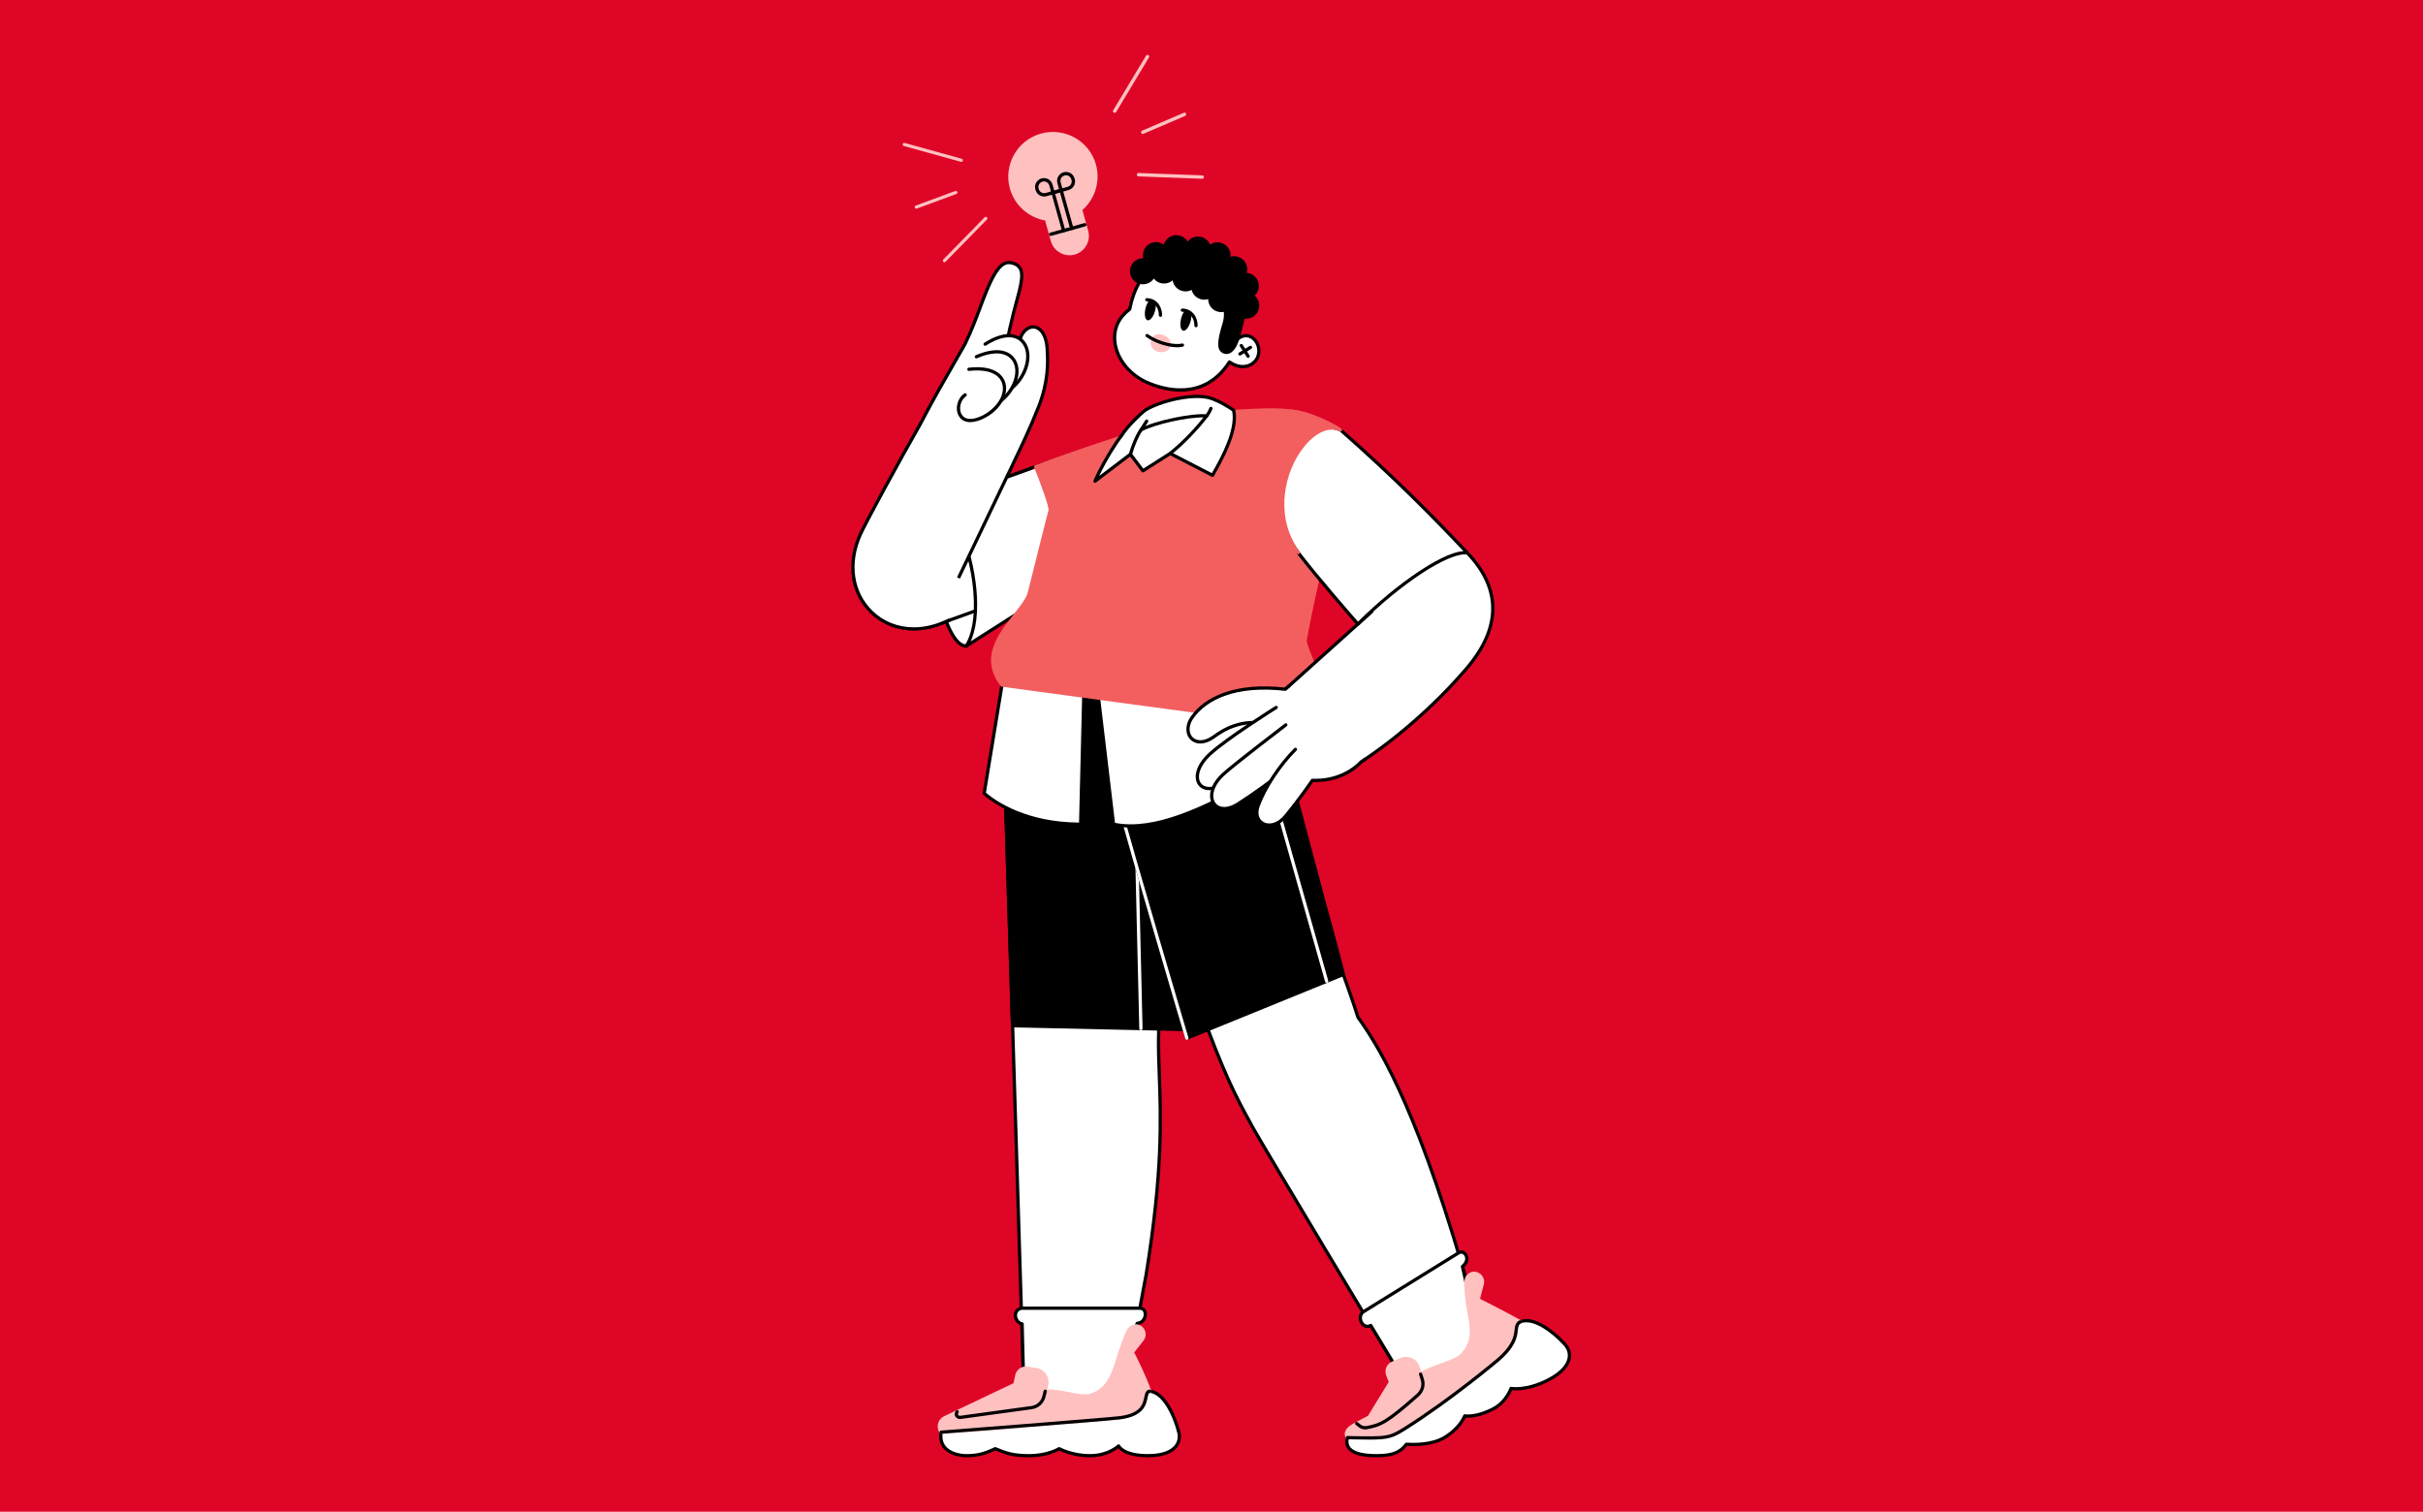 <svg width="2167" height="1352" viewBox="0 0 2167 1352" fill="none" xmlns="http://www.w3.org/2000/svg">
<rect width="2167" height="1352" fill="#DF0526"/>
<g clip-path="url(#clip0_3921_814)">
<path d="M1171.52 683.134C1178.21 695.328 1148.64 722.069 1148.64 722.069L1103.22 694.77C1103.22 694.77 1164.82 670.941 1171.52 683.134V683.134ZM897.922 668.214L915.442 1236.36C915.442 1236.36 1017.25 1278.01 1007.09 1233.94C1011.38 1214.03 1025.07 1139.72 1025.07 1139.72C1044.59 1018.91 1035.54 974.921 1036.13 927.857C1036.64 886.861 1043.74 742.53 1040.46 662.603C1036.54 566.774 897.922 668.214 897.922 668.214V668.214Z" fill="white"/>
<path d="M986.194 1255.6C959.024 1255.6 917.148 1238.63 914.894 1237.71C914.362 1237.49 914.008 1236.98 913.99 1236.41L896.469 668.259C896.462 668.023 896.513 667.789 896.616 667.577C896.72 667.364 896.874 667.181 897.065 667.041C897.277 666.885 918.63 651.327 944.465 638.268C979.433 620.592 1005.55 615.665 1022.1 623.62C1034.44 629.552 1041.11 642.648 1041.93 662.543C1044.3 720.495 1041.2 812.854 1039.16 873.971C1038.36 897.783 1037.73 916.591 1037.59 927.875C1037.45 938.996 1037.86 950.082 1038.29 961.82C1039.69 1000.05 1041.43 1047.64 1026.51 1139.95C1026.37 1140.72 1012.9 1213.77 1008.58 1233.93C1010.24 1241.41 1008.87 1247.07 1004.52 1250.76C1000.42 1254.24 993.895 1255.6 986.194 1255.6ZM916.873 1235.37C924.959 1238.57 986.462 1262.25 1002.63 1248.54C1006.2 1245.52 1007.19 1240.85 1005.67 1234.27C1005.63 1234.06 1005.62 1233.84 1005.67 1233.63C1009.9 1213.97 1023.5 1140.2 1023.64 1139.46C1038.51 1047.46 1036.77 1000.03 1035.38 961.927C1034.94 950.153 1034.54 939.032 1034.68 927.84C1034.82 916.525 1035.45 897.704 1036.25 873.875C1038.29 812.801 1041.38 720.508 1039.01 662.664C1038.25 643.927 1032.13 631.674 1020.84 626.243C984.923 608.979 907.155 663.41 899.407 668.944L916.873 1235.37Z" fill="black"/>
<path d="M896.094 612.688L905.524 917.305L1068.06 920.927C1067.78 877.962 1058.39 779.996 1055.05 700.071C1051.04 604.245 896.094 612.688 896.094 612.688V612.688Z" fill="black"/>
<path d="M1068.07 922.382L1068.03 922.381L905.495 918.76C905.122 918.752 904.767 918.601 904.502 918.339C904.237 918.076 904.083 917.723 904.071 917.351L894.641 612.733C894.63 612.353 894.767 611.984 895.024 611.704C895.282 611.424 895.638 611.256 896.018 611.235C896.245 611.222 919.068 610.04 947.033 613.828C972.922 617.333 1008.67 625.941 1031.93 647.032C1047.35 661.016 1055.62 678.839 1056.51 700.011C1058.1 738.121 1061.11 780.955 1063.77 818.747C1066.78 861.49 1069.37 898.403 1069.52 920.916C1069.53 921.111 1069.49 921.303 1069.41 921.483C1069.34 921.663 1069.23 921.826 1069.09 921.962C1068.82 922.231 1068.45 922.382 1068.07 922.382V922.382ZM906.942 915.883L1066.6 919.44C1066.35 896.895 1063.8 860.708 1060.87 818.953C1058.21 781.142 1055.19 738.285 1053.59 700.134C1052.74 679.769 1044.79 662.63 1029.97 649.189C1007.26 628.599 972.121 620.164 946.641 616.713C922.917 613.5 902.97 613.899 897.599 614.084L906.942 915.883Z" fill="black"/>
<path d="M1020.38 921.318C1020 921.318 1019.63 921.169 1019.36 920.904C1019.09 920.639 1018.93 920.278 1018.92 919.898L1014.27 725.542C1014.26 725.157 1014.41 724.783 1014.67 724.504C1014.94 724.225 1015.31 724.062 1015.69 724.053C1016.08 724.044 1016.45 724.188 1016.73 724.454C1017.01 724.721 1017.18 725.087 1017.19 725.473L1021.84 919.828C1021.84 920.022 1021.81 920.215 1021.73 920.396C1021.66 920.576 1021.56 920.741 1021.42 920.88C1021.29 921.018 1021.12 921.129 1020.94 921.204C1020.76 921.279 1020.57 921.318 1020.38 921.318ZM915.449 1236.36L914.121 1183.97C907.6 1183.06 904.95 1171.5 913.689 1169.96H1019.46C1027.01 1169.96 1025.47 1183.08 1017.03 1183.49C1002.74 1226.95 995.441 1289.83 915.449 1236.36Z" fill="white"/>
<path d="M966.371 1258.36C952.512 1258.36 935.444 1251.48 914.634 1237.57C914.441 1237.45 914.281 1237.27 914.168 1237.07C914.056 1236.86 913.994 1236.64 913.988 1236.4L912.689 1185.14C908.97 1183.95 906.73 1179.98 906.665 1176.42C906.607 1173.2 908.354 1169.43 913.432 1168.53C913.515 1168.51 913.6 1168.51 913.685 1168.51H1019.45C1023.14 1168.51 1025.69 1171.17 1025.78 1175.13C1025.89 1179.46 1023.07 1184.06 1018.12 1184.84C1016.71 1189.16 1015.39 1193.59 1014 1198.27C1006.58 1223.2 998.912 1248.98 978.444 1256.35C974.723 1257.69 970.703 1258.36 966.371 1258.36V1258.36ZM916.882 1235.57C943.064 1252.96 962.881 1258.86 977.456 1253.61C996.54 1246.74 1004 1221.68 1011.21 1197.44C1012.64 1192.64 1014.11 1187.68 1015.64 1183.03C1015.73 1182.75 1015.91 1182.51 1016.14 1182.33C1016.38 1182.15 1016.66 1182.05 1016.96 1182.03C1021.14 1181.83 1022.94 1177.92 1022.87 1175.2C1022.84 1174.06 1022.46 1171.41 1019.45 1171.41H913.818C909.928 1172.16 909.557 1175.12 909.579 1176.37C909.627 1179.02 911.453 1182.13 914.32 1182.54C914.662 1182.58 914.976 1182.75 915.205 1183.01C915.435 1183.26 915.566 1183.59 915.575 1183.94L916.882 1235.57Z" fill="black"/>
<path d="M841.697 1280.82C838.847 1298.5 856.618 1301.86 864.329 1301.86C872.04 1301.86 878.984 1300.96 890.088 1295.6C898.19 1298.84 904.293 1301.86 920.324 1301.86C937.412 1301.86 947.242 1295.6 947.242 1295.6C947.242 1295.6 958.628 1301.86 974.765 1301.86C991.548 1301.86 1000.43 1293.11 1000.43 1293.11C1000.43 1293.11 1004.04 1301.86 1026.72 1301.86C1049.4 1301.86 1056.81 1291.29 1054.24 1280.87C1050.84 1267.1 1041.39 1245.24 1028.12 1244.18C1017.68 1243.35 844.022 1266.39 841.697 1280.82Z" fill="white"/>
<path d="M1026.72 1303.32C1009.06 1303.32 1002.41 1298.03 1000.14 1295.28C997.018 1297.74 988.446 1303.32 974.771 1303.32C960.601 1303.32 950.124 1298.66 947.292 1297.26C944.658 1298.72 935.202 1303.32 920.33 1303.32C905.244 1303.32 898.819 1300.71 891.38 1297.69C890.971 1297.52 890.56 1297.35 890.144 1297.19C879.412 1302.28 872.286 1303.32 864.334 1303.32C862.025 1303.32 850.179 1302.94 843.773 1295.43C840.479 1291.57 839.298 1286.58 840.263 1280.59L841.702 1280.82L840.263 1280.59C840.677 1278.02 841.936 1270.21 931.632 1255.34C976.514 1247.9 1022.9 1242.3 1028.25 1242.73C1034.67 1243.25 1040.69 1248.05 1046.13 1257.01C1050.06 1263.47 1053.62 1272.26 1055.66 1280.53C1056.9 1285.54 1055.93 1290.4 1052.93 1294.22C1049.67 1298.37 1042.48 1303.32 1026.72 1303.32V1303.32ZM1000.44 1291.65C1000.72 1291.65 1001.01 1291.74 1001.25 1291.9C1001.49 1292.06 1001.67 1292.28 1001.78 1292.55C1001.81 1292.61 1005.57 1300.41 1026.72 1300.41C1041.31 1300.41 1047.78 1296.07 1050.64 1292.43C1053.1 1289.28 1053.86 1285.41 1052.83 1281.22C1050.86 1273.23 1047.42 1264.74 1043.64 1258.51C1040.25 1252.94 1034.79 1246.17 1028.01 1245.63C1022.81 1245.24 976.8 1250.8 932.109 1258.21C848.705 1272.03 843.365 1279.66 843.14 1281.05C842.317 1286.16 843.276 1290.36 845.991 1293.54C850.315 1298.61 858.574 1300.41 864.334 1300.41C872.215 1300.41 878.853 1299.41 889.458 1294.29C889.641 1294.2 889.84 1294.15 890.042 1294.14C890.245 1294.14 890.446 1294.17 890.635 1294.25C891.259 1294.5 891.872 1294.75 892.477 1294.99C899.633 1297.9 905.813 1300.41 920.329 1300.41C936.732 1300.41 946.37 1294.43 946.465 1294.37C946.686 1294.23 946.94 1294.15 947.201 1294.14C947.462 1294.14 947.72 1294.2 947.949 1294.32C948.06 1294.38 959.231 1300.41 974.77 1300.41C990.696 1300.41 999.329 1292.15 999.414 1292.07C999.69 1291.8 1000.06 1291.65 1000.44 1291.65V1291.65Z" fill="black"/>
<path d="M907.649 1238.05L844.297 1268.2C839.941 1270.86 838.752 1276.65 841.703 1280.82C844.655 1284.98 991.054 1269.23 998.529 1268.32C1032.57 1264.2 1020.54 1245.48 1028.22 1244.16C1022.1 1227.1 1012.64 1209.41 1012.64 1209.41L1021.53 1198.02C1025.68 1192.79 1021.36 1184.82 1014.76 1185.93C1012.79 1186.26 1010.93 1187.32 1009.45 1189.56C1007.39 1192.69 1003.65 1203.51 1001.76 1209.13C996.911 1223.48 993.554 1242.85 974.806 1247.99C966.169 1250.36 946.675 1242.9 934.878 1244.1L936.056 1238.48C937.415 1232.12 933.148 1225.92 926.709 1224.89L918.816 1223.63C914.438 1222.93 910.287 1225.79 909.391 1230.11L907.649 1238.05Z" fill="#FFC0C0"/>
<path d="M841.705 1282.27C841.472 1282.27 841.242 1282.21 841.035 1282.11C840.828 1282 840.65 1281.84 840.515 1281.65C839.696 1280.51 839.123 1279.2 838.834 1277.83C838.545 1276.45 838.545 1275.02 838.835 1273.65C839.113 1272.27 839.674 1270.96 840.484 1269.81C841.293 1268.66 842.333 1267.69 843.537 1266.96C843.581 1266.93 843.625 1266.9 843.672 1266.88L906.381 1237.04L907.972 1229.8C909.024 1224.72 913.892 1221.36 919.05 1222.19L926.941 1223.45C930.458 1224.01 933.503 1225.94 935.515 1228.87C937.525 1231.8 938.224 1235.32 937.484 1238.78L936.698 1242.53C942.25 1242.37 948.955 1243.65 955.462 1244.89C963.076 1246.35 970.269 1247.72 974.422 1246.59C989.904 1242.34 994.455 1227.63 998.47 1214.65C999.116 1212.56 999.727 1210.59 1000.38 1208.66C1004.1 1197.65 1006.67 1191.14 1008.24 1188.75C1009.81 1186.36 1011.93 1184.93 1014.52 1184.49C1018.07 1183.9 1021.44 1185.49 1023.31 1188.66C1025.26 1191.94 1025.01 1195.98 1022.68 1198.93L1014.37 1209.56C1016.32 1213.29 1024.26 1228.8 1029.6 1243.67C1029.67 1243.87 1029.7 1244.08 1029.68 1244.3C1029.66 1244.51 1029.59 1244.71 1029.48 1244.89C1029.38 1245.08 1029.23 1245.24 1029.06 1245.36C1028.88 1245.48 1028.68 1245.56 1028.47 1245.6C1027.12 1245.83 1026.78 1246.93 1026.17 1250.03C1024.94 1256.32 1022.87 1266.84 998.706 1269.77C991.285 1270.67 847.917 1281.79 841.817 1282.27C841.78 1282.27 841.742 1282.27 841.705 1282.27V1282.27ZM844.997 1269.47C844.149 1270 843.419 1270.69 842.849 1271.51C842.28 1272.33 841.885 1273.26 841.688 1274.23C841.325 1275.96 841.601 1277.76 842.466 1279.3C854.773 1278.34 991.293 1267.73 998.355 1266.88C1020.42 1264.21 1022.16 1255.34 1023.31 1249.47C1023.8 1247 1024.3 1244.46 1026.36 1243.29C1020.34 1226.94 1011.45 1210.26 1011.35 1210.09C1011.22 1209.84 1011.16 1209.56 1011.19 1209.28C1011.21 1209 1011.32 1208.73 1011.49 1208.51L1020.39 1197.13C1021.97 1195.12 1022.14 1192.38 1020.81 1190.14C1019.54 1188 1017.37 1186.97 1015 1187.36C1013.22 1187.66 1011.8 1188.64 1010.67 1190.35C1009.26 1192.49 1006.73 1198.97 1003.14 1209.59C1002.5 1211.48 1001.89 1213.44 1001.25 1215.51C997.017 1229.2 992.216 1244.73 975.193 1249.39C970.385 1250.71 962.87 1249.27 954.913 1247.75C947.822 1246.39 940.49 1244.99 935.027 1245.55C934.564 1245.6 934.107 1245.42 933.796 1245.07C933.485 1244.73 933.358 1244.26 933.453 1243.8L934.632 1238.18C934.918 1236.87 934.93 1235.51 934.669 1234.19C934.407 1232.87 933.877 1231.62 933.111 1230.51C932.352 1229.4 931.372 1228.45 930.231 1227.73C929.091 1227.01 927.814 1226.53 926.48 1226.32L918.588 1225.06C914.972 1224.49 911.56 1226.83 910.821 1230.41L909.073 1238.36C909.025 1238.58 908.929 1238.78 908.791 1238.95C908.653 1239.13 908.477 1239.27 908.277 1239.36L844.997 1269.47ZM907.65 1238.05H907.658H907.65Z" fill="#FFC0C0"/>
<path d="M858.444 1269.09C856.84 1269.09 855.24 1268.19 854.41 1266.78C853.492 1265.22 853.667 1263.33 854.876 1261.73C855.109 1261.43 855.455 1261.22 855.838 1261.17C856.22 1261.12 856.608 1261.22 856.917 1261.45C857.07 1261.56 857.198 1261.71 857.295 1261.87C857.392 1262.04 857.455 1262.22 857.481 1262.41C857.508 1262.6 857.497 1262.79 857.448 1262.98C857.4 1263.16 857.316 1263.33 857.2 1263.49C856.698 1264.15 856.604 1264.76 856.924 1265.31C857.262 1265.88 857.989 1266.26 858.617 1266.17L922.314 1257.43C924.666 1257.12 926.868 1256.1 928.634 1254.52C930.399 1252.94 931.647 1250.86 932.213 1248.56L933.394 1243.83C933.44 1243.65 933.522 1243.47 933.636 1243.32C933.749 1243.16 933.892 1243.03 934.056 1242.94C934.22 1242.84 934.402 1242.77 934.592 1242.74C934.781 1242.72 934.974 1242.73 935.16 1242.77C935.535 1242.87 935.857 1243.1 936.056 1243.43C936.255 1243.76 936.314 1244.16 936.221 1244.53L935.04 1249.26C933.57 1255.15 928.731 1259.49 922.711 1260.31L859.012 1269.05C858.824 1269.08 858.634 1269.09 858.444 1269.09V1269.09ZM841.705 1282.27C841.328 1282.27 840.967 1282.12 840.696 1281.86C840.425 1281.6 840.265 1281.25 840.251 1280.87C840.237 1280.5 840.369 1280.13 840.619 1279.85C840.869 1279.57 841.219 1279.39 841.594 1279.37C843.065 1279.25 988.788 1268.03 1001.27 1266.47C1020.38 1264.09 1022.15 1255.63 1023.43 1249.44C1024.1 1246.24 1024.73 1243.21 1028.01 1242.72C1028.2 1242.69 1028.39 1242.7 1028.58 1242.75C1028.77 1242.8 1028.94 1242.88 1029.09 1242.99C1029.25 1243.11 1029.38 1243.25 1029.48 1243.41C1029.57 1243.58 1029.64 1243.76 1029.67 1243.95C1029.72 1244.33 1029.63 1244.72 1029.4 1245.03C1029.17 1245.34 1028.82 1245.54 1028.44 1245.6C1027.28 1245.77 1026.93 1246.95 1026.29 1250.04C1024.99 1256.28 1022.81 1266.72 1001.64 1269.36C989.081 1270.93 843.289 1282.15 841.818 1282.27C841.78 1282.27 841.743 1282.27 841.705 1282.27V1282.27Z" fill="black"/>
<path d="M1201.39 871.491C1201.39 871.491 1209.84 894.917 1214.53 909.799C1231.21 932.994 1267.66 987.656 1316.57 1162.9C1347.74 1203.6 1287.61 1257.45 1252.62 1229.58C1252.62 1229.58 1128.78 1023.56 1120.59 1008.57C1104.92 979.89 1095.87 963.729 1072.02 898.253C1069.19 890.483 1056.51 854.104 1041.63 811.275C1026.16 766.736 1091.82 689.043 1133.82 699.503C1160.94 706.258 1201.04 869.662 1201.39 871.491Z" fill="white"/>
<path d="M1274.67 1238.73C1266.19 1238.73 1258.36 1236.01 1251.71 1230.72C1251.57 1230.61 1251.45 1230.48 1251.36 1230.33C1250.13 1228.27 1127.42 1024.11 1119.31 1009.27L1118.48 1007.75C1103.28 979.951 1094.11 963.169 1070.65 898.752C1068.17 891.967 1057.95 862.696 1040.25 811.753C1031.36 786.175 1048.53 751.636 1069.49 728.752C1091 705.263 1115.78 693.515 1134.17 698.093C1145.96 701.03 1161.05 730.91 1179.02 786.902C1191.94 827.155 1202.13 868.118 1202.78 871.094C1203.37 872.73 1211.33 894.87 1215.84 909.142C1237.93 939.907 1272.49 999.663 1317.89 1162.24C1333.94 1183.45 1325.8 1207.95 1310.56 1222.85C1302.38 1230.85 1292.27 1236.25 1282.1 1238.06C1279.64 1238.5 1277.16 1238.72 1274.67 1238.73V1238.73ZM1253.73 1228.6C1266.28 1238.43 1288.7 1240.16 1308.52 1220.77C1316.36 1213.11 1321.58 1203.62 1323.22 1194.07C1325.06 1183.34 1322.36 1172.87 1315.4 1163.78C1315.29 1163.63 1315.2 1163.47 1315.15 1163.29C1269.75 1000.61 1235.3 941.193 1213.34 910.647C1213.25 910.522 1213.18 910.383 1213.13 910.236C1208.51 895.553 1200.09 872.218 1200.01 871.984C1199.98 871.914 1199.96 871.843 1199.95 871.77C1199.89 871.488 1189.99 830.55 1176.17 787.541C1154.23 719.272 1140.84 702.752 1133.46 700.914C1116.12 696.596 1092.43 708.014 1071.64 730.713C1051.27 752.961 1034.51 786.352 1043 810.798C1060.7 861.728 1070.92 890.984 1073.38 897.756C1096.78 961.967 1105.91 978.677 1121.04 1006.36L1121.87 1007.87C1129.83 1022.44 1248.97 1220.68 1253.73 1228.6V1228.6Z" fill="black"/>
<path d="M1142.02 648.346L1201.39 871.491L1061.46 928.484C1061.46 928.484 1013.57 767.093 998.729 711.771C985.728 566.364 1142.02 648.346 1142.02 648.346V648.346Z" fill="black"/>
<path d="M1061.46 929.939C1061.15 929.939 1060.84 929.838 1060.59 929.65C1060.34 929.463 1060.16 929.199 1060.07 928.899C1059.59 927.284 1012 766.856 997.321 712.149C997.299 712.068 997.285 711.985 997.278 711.901C993.807 673.087 1002.08 646.726 1021.87 633.55C1039.07 622.101 1065.46 620.828 1098.18 629.871C1122.74 636.657 1142.5 646.955 1142.7 647.058C1143.06 647.248 1143.32 647.579 1143.43 647.973L1202.79 871.118C1202.88 871.46 1202.85 871.823 1202.69 872.14C1202.53 872.457 1202.26 872.705 1201.94 872.839L1062.01 929.831C1061.84 929.904 1061.65 929.939 1061.46 929.939V929.939ZM1000.17 711.516C1014.1 763.412 1057.46 909.849 1062.4 926.53L1199.65 870.628L1140.78 649.347C1133.66 645.752 1061.66 610.558 1023.49 635.973C1004.67 648.499 996.829 673.915 1000.17 711.516V711.516Z" fill="black"/>
<path d="M1061.46 929.94C1061.15 929.939 1060.84 929.838 1060.59 929.65C1060.34 929.462 1060.16 929.198 1060.07 928.897C1059.59 927.283 1012 766.855 997.323 712.147C997.274 711.963 997.261 711.77 997.286 711.581C997.311 711.391 997.373 711.209 997.469 711.043C997.564 710.878 997.692 710.733 997.844 710.617C997.995 710.5 998.169 710.415 998.353 710.366C998.538 710.316 998.731 710.304 998.921 710.329C999.11 710.354 999.293 710.416 999.459 710.511C999.625 710.607 999.77 710.734 999.886 710.885C1000 711.037 1000.09 711.21 1000.14 711.394C1014.8 766.066 1062.38 926.457 1062.86 928.07C1062.93 928.288 1062.94 928.517 1062.9 928.74C1062.86 928.963 1062.77 929.174 1062.63 929.355C1062.5 929.537 1062.32 929.684 1062.12 929.786C1061.92 929.887 1061.69 929.94 1061.46 929.94ZM1186.51 879.005C1186.2 879.005 1185.89 878.901 1185.63 878.71C1185.38 878.519 1185.2 878.251 1185.11 877.946L1115.68 633.095C1115.57 632.724 1115.62 632.326 1115.81 631.989C1115.99 631.653 1116.31 631.404 1116.68 631.299C1117.05 631.194 1117.45 631.241 1117.79 631.429C1118.12 631.617 1118.37 631.931 1118.48 632.302L1187.92 877.153C1187.98 877.37 1187.99 877.597 1187.94 877.818C1187.9 878.039 1187.81 878.248 1187.67 878.427C1187.54 878.607 1187.36 878.752 1187.16 878.852C1186.96 878.953 1186.74 879.005 1186.51 879.005V879.005ZM1304.31 1120.58C1309.66 1116.86 1316.18 1126.19 1307.96 1132.63L1312.53 1152.87C1336.4 1210.28 1310.02 1231.19 1252.62 1229.58L1225.96 1185.35C1219.33 1189.3 1213.19 1178.72 1218.82 1173.47L1304.31 1120.58Z" fill="white"/>
<path d="M1258.7 1231.12C1256.7 1231.12 1254.66 1231.09 1252.57 1231.03C1252.32 1231.03 1252.09 1230.96 1251.88 1230.83C1251.66 1230.71 1251.49 1230.54 1251.36 1230.33L1225.38 1187.23C1222.4 1188.34 1219.27 1187.35 1217.12 1184.49C1214.67 1181.23 1214.08 1175.89 1217.82 1172.41C1217.89 1172.34 1217.96 1172.29 1218.05 1172.24L1303.5 1119.36C1306.28 1117.45 1309.68 1118.09 1311.78 1120.92C1314.12 1124.08 1314.04 1129.2 1309.57 1133.18L1313.91 1152.43C1324.68 1178.37 1325.57 1198.15 1316.56 1211.22C1307.35 1224.59 1288.39 1231.12 1258.7 1231.12V1231.12ZM1253.45 1228.14C1284.72 1228.91 1305.14 1222.66 1314.16 1209.57C1322.59 1197.35 1321.58 1178.46 1311.17 1153.43C1311.14 1153.35 1311.11 1153.27 1311.09 1153.19L1306.53 1132.95C1306.47 1132.68 1306.49 1132.4 1306.58 1132.14C1306.67 1131.89 1306.84 1131.66 1307.05 1131.49C1310.93 1128.45 1311.01 1124.77 1309.43 1122.65C1308.56 1121.47 1306.91 1120.54 1305.13 1121.77C1305.11 1121.79 1305.09 1121.8 1305.07 1121.82L1219.71 1174.63C1217.32 1176.96 1217.78 1180.53 1219.45 1182.75C1220.03 1183.52 1222.17 1185.91 1225.2 1184.1C1225.53 1183.91 1225.92 1183.85 1226.3 1183.94C1226.67 1184.03 1226.99 1184.27 1227.19 1184.6L1253.45 1228.14ZM1304.3 1120.58H1304.31H1304.3Z" fill="black"/>
<path d="M1204.94 1285.7C1202.25 1297.69 1214.86 1302.53 1231.57 1301.86C1246.43 1301.27 1252.82 1298.17 1257.8 1291.64C1266.32 1292.2 1280.9 1291.88 1291.17 1285.98C1305.99 1277.48 1309.97 1266.25 1309.97 1266.25C1309.97 1266.25 1320.15 1268.18 1335.97 1259.69C1347.4 1253.54 1351.38 1241.71 1351.38 1241.71C1351.38 1241.71 1365.1 1244.4 1385.18 1233.86C1405.26 1223.33 1406.89 1210.53 1399.76 1202.5C1390.34 1191.89 1371.78 1176.93 1359.55 1182.15C1352.78 1185.04 1273.56 1228.7 1241.27 1274.79C1230.62 1289.98 1205.9 1281.45 1204.94 1285.7V1285.7Z" fill="white"/>
<path d="M1231.48 1303.32C1217.86 1303.32 1209.35 1300.97 1205.47 1296.13C1203.21 1293.31 1202.55 1289.69 1203.52 1285.38C1204.11 1282.76 1207.6 1282.82 1212.89 1282.91C1221.11 1283.06 1233.55 1283.28 1240.07 1273.96C1272.64 1227.48 1351.52 1184 1358.98 1180.82C1364.9 1178.28 1372.47 1179.74 1381.46 1185.14C1387.95 1189.04 1395.2 1195.17 1400.85 1201.53C1404.28 1205.4 1405.69 1210.15 1404.82 1214.93C1403.87 1220.11 1399.81 1227.83 1385.86 1235.15C1368.74 1244.13 1356.19 1243.72 1352.33 1243.31C1350.99 1246.52 1346.49 1255.69 1336.66 1260.97C1323.48 1268.05 1314.1 1268.09 1310.89 1267.83C1309.48 1270.94 1304.48 1280.03 1291.9 1287.24C1280.91 1293.55 1265.4 1293.52 1258.47 1293.13C1253.59 1299.26 1246.97 1303.3 1231.57 1303.32L1231.48 1303.32V1303.32ZM1206.33 1286.16C1205.6 1289.55 1206.06 1292.22 1207.74 1294.31C1210.99 1298.36 1218.98 1300.41 1231.48 1300.41H1231.57C1246.33 1300.4 1252.1 1296.71 1256.64 1290.76C1256.78 1290.56 1256.97 1290.41 1257.19 1290.31C1257.41 1290.21 1257.65 1290.17 1257.89 1290.18C1264.11 1290.59 1279.72 1290.88 1290.45 1284.72C1304.57 1276.62 1308.56 1265.87 1308.6 1265.76C1308.72 1265.44 1308.95 1265.16 1309.25 1264.99C1309.55 1264.82 1309.91 1264.76 1310.25 1264.82C1310.34 1264.84 1320.19 1266.51 1335.28 1258.41C1346.04 1252.62 1349.96 1241.36 1350 1241.24C1350.11 1240.91 1350.35 1240.63 1350.65 1240.45C1350.96 1240.27 1351.32 1240.21 1351.66 1240.28C1351.79 1240.3 1365.19 1242.71 1384.5 1232.58C1397.41 1225.8 1401.12 1218.95 1401.95 1214.4C1402.67 1210.47 1401.54 1206.69 1398.67 1203.47C1393.2 1197.31 1386.21 1191.39 1379.96 1187.63C1374.36 1184.27 1366.37 1180.82 1360.12 1183.49C1356.98 1184.83 1335.86 1196.18 1310.81 1213.47C1288.91 1228.59 1259.27 1251.64 1242.46 1275.63C1235.04 1286.21 1221.14 1285.97 1212.84 1285.82C1210.27 1285.77 1207.11 1285.72 1206.33 1286.16V1286.16ZM1204.94 1285.7H1204.95H1204.94Z" fill="black"/>
<path d="M1243.6 1236.08L1224.48 1267.27C1224.48 1267.27 1214.6 1272.38 1210.33 1274.8C1205.07 1277.79 1202.76 1281.34 1204.94 1285.7C1240.61 1286.39 1242.26 1286.6 1257.35 1277.04C1296.03 1252.55 1335.56 1219.72 1339.2 1216.62C1363.28 1196.1 1351.62 1186.63 1359.62 1182.09C1348.79 1175.92 1321.96 1162.31 1321.96 1162.31L1325.75 1147.74C1326.98 1141.18 1319.45 1136.14 1314.12 1140.19C1312.53 1141.39 1311.38 1143.19 1311.11 1145.86C1310.75 1149.59 1311.76 1161.36 1312.7 1167.22C1315.1 1182.18 1320.99 1199.1 1306.79 1212.36C1300.25 1218.47 1280.4 1222.24 1270.52 1228.78L1268.11 1222.32C1265.84 1216.23 1258.91 1213.27 1252.92 1215.86L1245.57 1219.02C1241.51 1220.77 1239.54 1225.41 1241.11 1229.54L1243.6 1236.08Z" fill="#FFC0C0"/>
<path d="M1224.5 1287.44C1219.75 1287.44 1214.01 1287.33 1206.85 1287.19L1204.92 1287.15C1204.65 1287.14 1204.39 1287.07 1204.17 1286.93C1203.94 1286.78 1203.76 1286.58 1203.64 1286.35C1201.96 1283 1201.64 1278.06 1209.61 1273.53C1213.39 1271.39 1221.63 1267.11 1223.45 1266.17L1241.98 1235.93L1239.75 1230.06C1238.86 1227.72 1238.9 1225.12 1239.88 1222.82C1240.86 1220.51 1242.69 1218.67 1244.99 1217.69L1252.34 1214.52C1255.61 1213.11 1259.22 1213.1 1262.49 1214.5C1265.76 1215.89 1268.24 1218.49 1269.48 1221.81L1271.26 1226.61C1275.95 1223.87 1282.17 1221.64 1288.21 1219.47C1295.59 1216.82 1302.56 1214.32 1305.8 1211.3C1317.44 1200.42 1314.88 1186.89 1312.4 1173.81C1312.01 1171.71 1311.6 1169.54 1311.26 1167.45C1310.35 1161.74 1309.27 1149.74 1309.66 1145.72C1309.94 1142.87 1311.15 1140.62 1313.24 1139.03C1316.1 1136.85 1319.83 1136.7 1322.96 1138.63C1326.22 1140.63 1327.88 1144.32 1327.19 1148.01C1327.18 1148.04 1327.17 1148.08 1327.16 1148.11L1323.66 1161.54C1328.73 1164.12 1350.82 1175.4 1360.34 1180.83C1360.57 1180.96 1360.75 1181.14 1360.88 1181.36C1361.01 1181.59 1361.08 1181.84 1361.08 1182.1C1361.08 1182.35 1361.01 1182.6 1360.88 1182.83C1360.75 1183.05 1360.56 1183.23 1360.34 1183.36C1358.12 1184.62 1357.85 1186.19 1357.46 1189.62C1356.78 1195.52 1355.76 1204.43 1340.14 1217.73C1339.75 1218.06 1298.91 1252.45 1258.13 1278.27C1246.14 1285.87 1242.34 1287.44 1224.5 1287.44V1287.44ZM1205.9 1284.26L1206.91 1284.28C1240.8 1284.94 1242.13 1284.96 1256.57 1275.81C1297.18 1250.1 1337.86 1215.85 1338.25 1215.51C1352.99 1202.95 1353.94 1194.73 1354.56 1189.29C1354.87 1186.59 1355.15 1184.18 1356.99 1182.28C1345.36 1175.81 1321.55 1163.73 1321.3 1163.6C1321 1163.45 1320.77 1163.2 1320.63 1162.9C1320.5 1162.6 1320.47 1162.26 1320.55 1161.94L1324.33 1147.43C1324.78 1144.94 1323.64 1142.46 1321.43 1141.1C1319.32 1139.8 1316.92 1139.89 1315 1141.34C1313.56 1142.44 1312.76 1143.96 1312.56 1146C1312.22 1149.49 1313.17 1160.97 1314.14 1166.99C1314.47 1169.04 1314.86 1171.09 1315.27 1173.26C1317.77 1186.48 1320.6 1201.45 1307.79 1213.42C1304.11 1216.85 1296.87 1219.45 1289.2 1222.21C1282.63 1224.57 1275.84 1227.01 1271.32 1229.99C1271.14 1230.11 1270.93 1230.19 1270.71 1230.22C1270.5 1230.25 1270.27 1230.23 1270.07 1230.16C1269.86 1230.1 1269.67 1229.98 1269.51 1229.83C1269.35 1229.68 1269.23 1229.49 1269.15 1229.29L1266.74 1222.83C1266.28 1221.56 1265.56 1220.41 1264.63 1219.44C1263.7 1218.47 1262.58 1217.7 1261.34 1217.17C1260.1 1216.64 1258.77 1216.37 1257.42 1216.37C1256.07 1216.37 1254.73 1216.65 1253.5 1217.19L1246.15 1220.36C1244.53 1221.05 1243.25 1222.34 1242.57 1223.95C1241.88 1225.57 1241.85 1227.38 1242.47 1229.02L1244.96 1235.56C1245.04 1235.77 1245.07 1235.99 1245.05 1236.21C1245.03 1236.43 1244.95 1236.64 1244.84 1236.83L1225.73 1268.03C1225.59 1268.26 1225.39 1268.44 1225.15 1268.56C1225.05 1268.61 1215.24 1273.68 1211.05 1276.06C1205.32 1279.31 1205.15 1282.19 1205.9 1284.26V1284.26Z" fill="#FFC0C0"/>
<path d="M1224.5 1287.44C1219.75 1287.44 1214.01 1287.33 1206.85 1287.19L1204.92 1287.15C1204.54 1287.14 1204.18 1286.97 1203.92 1286.7C1203.66 1286.43 1203.51 1286.06 1203.52 1285.68C1203.52 1285.31 1203.67 1284.94 1203.94 1284.67C1204.2 1284.4 1204.56 1284.25 1204.94 1284.24H1204.97L1206.91 1284.28C1240.8 1284.94 1242.13 1284.96 1256.57 1275.82C1297.18 1250.1 1337.86 1215.85 1338.25 1215.52C1352.99 1202.96 1353.94 1194.74 1354.56 1189.29C1354.96 1185.85 1355.3 1182.87 1358.9 1180.83C1359.07 1180.73 1359.25 1180.67 1359.44 1180.65C1359.63 1180.63 1359.83 1180.64 1360.01 1180.69C1360.2 1180.74 1360.37 1180.83 1360.52 1180.95C1360.67 1181.06 1360.8 1181.21 1360.89 1181.38C1360.99 1181.54 1361.05 1181.72 1361.07 1181.91C1361.09 1182.1 1361.08 1182.3 1361.03 1182.48C1360.98 1182.66 1360.89 1182.84 1360.77 1182.99C1360.66 1183.14 1360.51 1183.26 1360.34 1183.36C1358.12 1184.62 1357.85 1186.19 1357.46 1189.63C1356.78 1195.52 1355.76 1204.43 1340.14 1217.73C1339.75 1218.06 1298.91 1252.45 1258.13 1278.27C1246.14 1285.87 1242.34 1287.44 1224.5 1287.44V1287.44Z" fill="black"/>
<path d="M1220.87 1278.35C1218.79 1278.35 1216.77 1277.65 1215.14 1276.36L1212.49 1274.26C1212.33 1274.14 1212.21 1273.99 1212.11 1273.83C1212.02 1273.66 1211.96 1273.47 1211.93 1273.28C1211.91 1273.09 1211.92 1272.9 1211.98 1272.71C1212.03 1272.53 1212.12 1272.36 1212.24 1272.21C1212.36 1272.05 1212.5 1271.93 1212.67 1271.84C1212.84 1271.74 1213.03 1271.68 1213.22 1271.66C1213.41 1271.64 1213.6 1271.66 1213.79 1271.71C1213.97 1271.77 1214.15 1271.86 1214.29 1271.98L1216.95 1274.08C1217.65 1274.63 1218.45 1275.03 1219.31 1275.25C1220.17 1275.47 1221.07 1275.5 1221.95 1275.35C1234.36 1273.17 1240.39 1270.08 1266.8 1246.75C1270.71 1243.3 1272.09 1238.65 1270.59 1233.98L1269.11 1229.33C1269 1228.97 1269.04 1228.57 1269.21 1228.23C1269.39 1227.9 1269.7 1227.64 1270.06 1227.52C1270.43 1227.41 1270.82 1227.44 1271.16 1227.61C1271.5 1227.79 1271.76 1228.09 1271.89 1228.45L1273.37 1233.09C1275.2 1238.83 1273.47 1244.75 1268.73 1248.93C1241.77 1272.75 1235.51 1275.93 1222.45 1278.22C1221.93 1278.31 1221.4 1278.35 1220.87 1278.35V1278.35Z" fill="black"/>
<path d="M835.123 450.165C894.092 443.513 898.323 535.923 864.214 577.778C838.852 577.778 823.316 454.498 835.123 450.165Z" fill="white"/>
<path d="M864.214 579.232C846.933 579.232 836.96 530.801 834.314 515.958C829.978 491.628 826.227 451.879 834.62 448.8C834.729 448.759 834.843 448.732 834.959 448.72C859.067 446 871.756 459.364 878.155 471.053C894.188 500.346 888.202 550.647 865.344 578.695C865.207 578.863 865.035 578.998 864.839 579.091C864.644 579.184 864.43 579.232 864.214 579.232V579.232ZM835.5 451.587C831.924 453.484 830.773 479.48 837.184 515.448C843.625 551.59 853.906 575.233 863.546 576.286C873.855 563.353 881.089 544.697 883.429 524.961C885.794 505.002 882.94 485.862 875.598 472.449C869.647 461.575 857.862 449.152 835.5 451.587V451.587ZM1148.64 723.525C1148.38 723.525 1148.12 723.457 1147.89 723.317L1102.47 696.018C1102.23 695.878 1102.04 695.675 1101.92 695.433C1101.8 695.19 1101.74 694.918 1101.77 694.647C1101.79 694.375 1101.89 694.116 1102.05 693.899C1102.22 693.681 1102.44 693.513 1102.69 693.415C1102.85 693.355 1118.35 687.38 1134.47 682.978C1157.07 676.809 1169.61 676.632 1172.79 682.436C1179.84 695.265 1152.73 720.333 1149.62 723.149C1149.35 723.391 1149 723.525 1148.64 723.525V723.525ZM1106.53 695.065L1148.46 720.263C1156.87 712.459 1175.12 692.715 1170.24 683.835C1165.98 676.077 1130.06 686.241 1106.53 695.065V695.065Z" fill="black"/>
<path d="M796.939 464.626C812.817 457.484 957.795 406.244 957.795 406.244C1013.6 393.789 1013.2 480.429 985.264 500.617C952.959 516.618 896.537 538.055 838.388 558.447C774.449 580.869 728.874 495.242 796.939 464.626V464.626Z" fill="white"/>
<path d="M817.361 563.618C809.765 563.618 801.443 562.14 792.955 558.046C780.48 552.027 770.41 541.301 765.329 528.617C760.597 516.807 760.494 504.175 765.037 493.049C770.164 480.495 780.989 470.209 796.343 463.303C812.095 456.217 951.389 406.97 957.311 404.876C957.366 404.857 957.423 404.841 957.479 404.828C976.961 400.479 991.997 407.631 999.819 424.968C1005.13 436.737 1006.62 452.304 1003.92 467.68C1001.2 483.154 994.711 495.59 986.12 501.799C986.055 501.846 985.985 501.888 985.913 501.924C949.709 519.856 885.969 543.307 838.873 559.822C833.054 561.862 825.639 563.618 817.361 563.618V563.618ZM797.539 465.954C763.657 481.195 760.469 508.653 768.035 527.536C780.366 558.315 813.238 565.726 837.907 557.076C884.878 540.605 948.417 517.23 984.508 499.371C1001.23 487.163 1007.73 449.595 997.162 426.162C992.08 414.898 981.196 402.549 958.2 407.647C954.039 409.119 813.028 458.988 797.539 465.954V465.954ZM796.941 464.628H796.949H796.941Z" fill="black"/>
<path d="M1010.31 276.563C1016.61 244.421 1036.72 224.533 1070.82 233.891C1106.11 243.573 1115.26 271.969 1106.91 303.067C1117.72 294.601 1128.41 306.637 1125.31 317.855C1123.03 326.155 1111.79 332.299 1099.54 323.695C1080.9 352.878 1052.88 353.638 1026.18 342.165C997.541 329.862 985.388 294.705 1010.31 276.563V276.563Z" fill="white"/>
<path d="M1055.69 350.264C1046.14 350.264 1035.91 347.98 1025.6 343.5C1009.11 336.336 997.333 321.563 995.6 305.861C994.277 293.875 999.031 283.196 1008.99 275.728C1012.76 257.076 1020.95 243.383 1032.71 236.109C1043.25 229.588 1056.21 228.372 1071.21 232.488C1088.44 237.215 1100.33 246.417 1106.55 259.837C1111.74 271.021 1112.63 284.828 1109.19 299.952C1113.09 298.133 1117.14 298.37 1120.68 300.723C1126 304.26 1128.54 311.628 1126.72 318.242C1125.45 322.858 1121.85 326.631 1117.09 328.336C1111.73 330.257 1105.69 329.324 1099.95 325.721C1091.17 338.888 1079.6 346.852 1065.56 349.399C1062.37 349.976 1059.07 350.264 1055.69 350.264V350.264ZM1054.78 233.018C1047.11 233.018 1040.24 234.875 1034.25 238.582C1023.08 245.49 1015.3 258.721 1011.74 276.843C1011.67 277.203 1011.47 277.523 1011.17 277.739C1001.77 284.579 997.272 294.453 998.496 305.541C1000.12 320.225 1011.21 334.077 1026.76 340.832C1040.91 346.978 1076.2 357.534 1098.31 322.914C1098.41 322.748 1098.55 322.606 1098.71 322.495C1098.88 322.384 1099.06 322.307 1099.25 322.269C1099.45 322.231 1099.65 322.232 1099.84 322.273C1100.03 322.314 1100.21 322.393 1100.37 322.506C1105.68 326.232 1111.27 327.329 1116.1 325.598C1119.97 324.212 1122.89 321.174 1123.91 317.469C1125.41 312.031 1123.37 306.006 1119.06 303.145C1115.61 300.852 1111.62 301.231 1107.81 304.213C1107.57 304.401 1107.28 304.509 1106.97 304.521C1106.66 304.534 1106.36 304.45 1106.11 304.282C1105.85 304.113 1105.66 303.869 1105.55 303.584C1105.44 303.298 1105.42 302.986 1105.5 302.691C1109.75 286.868 1109.2 272.473 1103.91 261.06C1098.06 248.453 1086.8 239.784 1070.44 235.294C1064.91 233.776 1059.68 233.018 1054.78 233.018V233.018ZM1010.31 276.563H1010.32H1010.31Z" fill="black"/>
<path d="M1116.22 319.991C1115.74 319.991 1115.27 319.754 1115 319.319L1108.92 309.819C1108.71 309.494 1108.64 309.099 1108.72 308.722C1108.8 308.346 1109.03 308.017 1109.36 307.809C1109.69 307.601 1110.08 307.531 1110.46 307.614C1110.84 307.697 1111.16 307.926 1111.37 308.251L1117.45 317.752C1117.59 317.972 1117.67 318.225 1117.68 318.486C1117.69 318.747 1117.63 319.005 1117.5 319.234C1117.38 319.463 1117.19 319.654 1116.97 319.787C1116.74 319.92 1116.49 319.991 1116.22 319.991V319.991Z" fill="black"/>
<path d="M1108.93 317.988C1108.61 317.988 1108.3 317.885 1108.05 317.695C1107.8 317.505 1107.61 317.237 1107.52 316.933C1107.44 316.629 1107.45 316.305 1107.57 316.01C1107.68 315.715 1107.89 315.465 1108.16 315.298L1117.62 309.426C1117.95 309.223 1118.34 309.157 1118.72 309.245C1119.09 309.333 1119.42 309.566 1119.62 309.894C1119.83 310.221 1119.89 310.616 1119.81 310.992C1119.72 311.368 1119.48 311.693 1119.16 311.897L1109.69 317.769C1109.46 317.912 1109.2 317.988 1108.93 317.988V317.988Z" fill="black"/>
<path d="M1046.59 308.53C1049.49 300.679 1032.6 294.671 1030.39 302.76C1027.83 305.578 1028.63 311.574 1034.45 314.112C1040.05 316.558 1047.39 313.482 1046.59 308.53Z" fill="#FFC0C0"/>
<path d="M1052.96 310.577C1045.09 310.577 1033.53 307.375 1025.03 301.294C1024.72 301.069 1024.5 300.729 1024.44 300.348C1024.38 299.968 1024.47 299.577 1024.69 299.264C1024.92 298.95 1025.26 298.739 1025.64 298.676C1026.02 298.613 1026.41 298.704 1026.73 298.928C1037.1 306.347 1051.4 308.759 1057.09 307.218C1057.28 307.167 1057.47 307.152 1057.66 307.176C1057.85 307.2 1058.04 307.261 1058.2 307.356C1058.37 307.451 1058.52 307.578 1058.64 307.729C1058.75 307.881 1058.84 308.055 1058.89 308.24C1058.94 308.425 1058.95 308.618 1058.93 308.808C1058.9 308.998 1058.84 309.182 1058.74 309.348C1058.65 309.514 1058.52 309.659 1058.37 309.776C1058.21 309.892 1058.04 309.977 1057.85 310.026C1056.49 310.395 1054.83 310.577 1052.96 310.577V310.577Z" fill="black"/>
<path d="M1088.84 238.626C1094.5 238.626 1099.09 234.046 1099.09 228.396C1099.09 222.746 1094.5 218.166 1088.84 218.166C1083.18 218.166 1078.59 222.746 1078.59 228.396C1078.59 234.046 1083.18 238.626 1088.84 238.626Z" fill="black"/>
<path d="M1103.79 251.034C1109.44 251.034 1114.03 246.454 1114.03 240.804C1114.03 235.154 1109.44 230.574 1103.79 230.574C1098.13 230.574 1093.54 235.154 1093.54 240.804C1093.54 246.454 1098.13 251.034 1103.79 251.034Z" fill="black"/>
<path d="M1114.13 265.933C1119.79 265.933 1124.37 261.353 1124.37 255.703C1124.37 250.053 1119.79 245.473 1114.13 245.473C1108.47 245.473 1103.88 250.053 1103.88 255.703C1103.88 261.353 1108.47 265.933 1114.13 265.933Z" fill="black"/>
<path d="M1114.49 283.529C1120.15 283.529 1124.73 278.948 1124.73 273.298C1124.73 267.649 1120.15 263.068 1114.49 263.068C1108.83 263.068 1104.24 267.649 1104.24 273.298C1104.24 278.948 1108.83 283.529 1114.49 283.529Z" fill="black"/>
<path d="M1071.43 233.435C1077.08 233.435 1081.67 228.855 1081.67 223.205C1081.67 217.555 1077.08 212.975 1071.43 212.975C1065.77 212.975 1061.18 217.555 1061.18 223.205C1061.18 228.855 1065.77 233.435 1071.43 233.435Z" fill="black"/>
<path d="M1052.04 232.208C1057.69 232.208 1062.28 227.628 1062.28 221.978C1062.28 216.328 1057.69 211.748 1052.04 211.748C1046.38 211.748 1041.79 216.328 1041.79 221.978C1041.79 227.628 1046.38 232.208 1052.04 232.208Z" fill="black"/>
<path d="M1033.84 238.421C1039.5 238.421 1044.09 233.841 1044.09 228.191C1044.09 222.541 1039.5 217.961 1033.84 217.961C1028.18 217.961 1023.59 222.541 1023.59 228.191C1023.59 233.841 1028.18 238.421 1033.84 238.421Z" fill="black"/>
<path d="M1022.23 252.808C1027.89 252.808 1032.48 248.228 1032.48 242.578C1032.48 236.928 1027.89 232.348 1022.23 232.348C1016.57 232.348 1011.98 236.928 1011.98 242.578C1011.98 248.228 1016.57 252.808 1022.23 252.808Z" fill="black"/>
<path d="M1041.07 252.124C1046.73 252.124 1051.31 247.544 1051.31 241.894C1051.31 236.244 1046.73 231.664 1041.07 231.664C1035.41 231.664 1030.82 236.244 1030.82 241.894C1030.82 247.544 1035.41 252.124 1041.07 252.124Z" fill="black"/>
<path d="M1060.32 259.144C1065.98 259.144 1070.56 254.564 1070.56 248.914C1070.56 243.264 1065.98 238.684 1060.32 238.684C1054.66 238.684 1050.07 243.264 1050.07 248.914C1050.07 254.564 1054.66 259.144 1060.32 259.144Z" fill="black"/>
<path d="M1077.02 266.583C1082.68 266.583 1087.27 262.003 1087.27 256.353C1087.27 250.703 1082.68 246.123 1077.02 246.123C1071.36 246.123 1066.77 250.703 1066.77 256.353C1066.77 262.003 1071.36 266.583 1077.02 266.583Z" fill="black"/>
<path d="M1092.25 277.706C1097.9 277.706 1102.49 273.126 1102.49 267.476C1102.49 261.826 1097.9 257.246 1092.25 257.246C1086.59 257.246 1082 261.826 1082 267.476C1082 273.126 1086.59 277.706 1092.25 277.706Z" fill="black"/>
<path d="M1047 223.406C1037.96 224.46 1029.39 223.801 1033.96 235.306C1043.36 244.511 1048.52 251.893 1061.44 249.343C1073.84 248.045 1075.79 252.601 1084.11 260.056C1087.73 267.67 1090.26 261.231 1092.43 266.997C1094.67 272.964 1097.9 279.205 1094.78 289.526C1089.75 306.184 1089.49 312.712 1094.94 314.78C1099.54 316.525 1104.11 312.003 1106.9 303.069C1109.42 295.194 1111.72 284.738 1112.96 279.93C1128.67 257.653 1101.69 237.118 1091.53 230.868C1079.38 223.098 1060.52 222.29 1047 223.406V223.406Z" fill="black"/>
<path d="M1096.89 316.6C1096.05 316.598 1095.21 316.441 1094.42 316.138C1087.45 313.491 1088.6 304.958 1093.39 289.105C1094.48 285.496 1094.84 282.225 1094.49 278.941C1091.7 279.487 1088.81 279 1086.35 277.571C1082.68 275.432 1080.53 271.588 1080.54 267.496C1078.98 267.984 1077.34 268.143 1075.72 267.963C1074.1 267.783 1072.54 267.267 1071.13 266.449C1069.79 265.674 1068.62 264.64 1067.69 263.409C1066.76 262.178 1066.08 260.774 1065.7 259.278C1062.19 261.085 1057.91 261.037 1054.42 259.009C1052.92 258.132 1051.63 256.93 1050.64 255.49C1049.66 254.051 1049.02 252.411 1048.75 250.69C1045.04 253.915 1039.54 254.535 1035.17 251.99C1033.91 251.259 1032.8 250.299 1031.89 249.159C1030.31 251.49 1027.94 253.166 1025.21 253.875C1023.72 254.271 1022.17 254.369 1020.65 254.162C1019.12 253.955 1017.66 253.449 1016.33 252.672C1010.76 249.427 1008.86 242.259 1012.11 236.692C1014.26 233.009 1018.29 230.853 1022.45 230.899C1021.76 227.977 1022.21 224.9 1023.73 222.306C1026.98 216.739 1034.16 214.849 1039.73 218.094C1040.09 218.305 1040.45 218.535 1040.78 218.784C1041.05 217.846 1041.43 216.941 1041.93 216.094C1045.18 210.527 1052.36 208.637 1057.93 211.882C1059.68 212.894 1061.13 214.342 1062.15 216.085C1063.72 214.029 1065.94 212.557 1068.45 211.905C1069.94 211.51 1071.48 211.413 1073.01 211.619C1074.53 211.826 1076 212.332 1077.33 213.108C1079.54 214.398 1081.27 216.381 1082.24 218.749C1084.07 217.5 1086.21 216.794 1088.42 216.714C1090.63 216.635 1092.82 217.185 1094.73 218.3C1098.81 220.676 1100.96 225.115 1100.48 229.594C1102.01 229.144 1103.61 229.011 1105.19 229.203C1106.77 229.394 1108.3 229.907 1109.67 230.709C1111.93 232.016 1113.68 234.041 1114.65 236.46C1115.62 238.88 1115.75 241.553 1115.01 244.053C1116.77 244.18 1118.47 244.704 1120.02 245.607C1122.73 247.178 1124.65 249.706 1125.45 252.724C1126.25 255.742 1125.82 258.89 1124.24 261.586C1123.64 262.613 1122.89 263.542 1122.01 264.342C1123.87 265.891 1125.19 267.981 1125.8 270.32C1126.2 271.803 1126.3 273.35 1126.09 274.871C1125.88 276.393 1125.38 277.858 1124.6 279.182C1122.24 283.23 1117.8 285.42 1113.24 284.919L1113.18 285.15C1111.91 290.438 1110.16 297.678 1108.3 303.508C1106.28 309.931 1103.41 314.207 1099.99 315.865C1098.99 316.354 1097.94 316.6 1096.89 316.6ZM1095.7 275.65C1096.04 275.65 1096.37 275.771 1096.64 275.991C1096.9 276.211 1097.07 276.517 1097.13 276.854C1097.87 281.086 1097.56 285.369 1096.18 289.945C1090.77 307.856 1091.75 312.013 1095.46 313.419C1096.56 313.834 1097.63 313.779 1098.72 313.249C1101.32 311.987 1103.8 308.117 1105.52 302.633C1107.35 296.894 1109.08 289.712 1110.35 284.468L1110.73 282.914C1110.82 282.54 1111.05 282.218 1111.38 282.017C1111.71 281.815 1112.1 281.752 1112.48 281.84C1114.31 282.278 1116.23 282.113 1117.96 281.37C1119.7 280.627 1121.14 279.345 1122.08 277.716C1122.67 276.722 1123.05 275.622 1123.2 274.479C1123.36 273.337 1123.28 272.175 1122.99 271.061C1122.7 269.949 1122.19 268.906 1121.49 267.99C1120.8 267.075 1119.93 266.306 1118.93 265.727C1118.9 265.71 1118.83 265.676 1118.82 265.667C1118.6 265.544 1118.41 265.365 1118.28 265.148C1118.15 264.93 1118.08 264.683 1118.07 264.429C1118.06 264.176 1118.13 263.925 1118.25 263.703C1118.37 263.48 1118.55 263.293 1118.76 263.16C1119.99 262.408 1121.01 261.364 1121.73 260.121C1122.91 258.096 1123.23 255.732 1122.63 253.466C1122.03 251.199 1120.59 249.3 1118.56 248.12C1116.89 247.145 1114.94 246.754 1113.02 247.007C1112.76 247.043 1112.49 247.004 1112.24 246.896C1112 246.788 1111.79 246.614 1111.64 246.394C1111.49 246.175 1111.4 245.919 1111.38 245.653C1111.37 245.387 1111.42 245.122 1111.55 244.886C1112.61 242.888 1112.85 240.557 1112.23 238.382C1111.61 236.208 1110.17 234.358 1108.21 233.222C1106.83 232.418 1105.25 232.005 1103.65 232.028C1102.06 232.052 1100.49 232.511 1099.14 233.356C1098.88 233.518 1098.57 233.593 1098.27 233.572C1097.96 233.551 1097.67 233.434 1097.44 233.238C1097.2 233.043 1097.03 232.778 1096.96 232.482C1096.88 232.186 1096.9 231.873 1097.01 231.589C1097.79 229.643 1097.84 227.483 1097.15 225.504C1096.46 223.526 1095.08 221.861 1093.26 220.814C1091.57 219.825 1089.59 219.433 1087.64 219.701C1085.7 219.97 1083.9 220.883 1082.54 222.295C1082.35 222.486 1082.12 222.623 1081.86 222.69C1081.6 222.758 1081.33 222.753 1081.07 222.677C1080.82 222.601 1080.59 222.456 1080.41 222.259C1080.23 222.061 1080.11 221.819 1080.06 221.557C1079.82 220.326 1079.33 219.159 1078.6 218.136C1077.88 217.112 1076.94 216.255 1075.86 215.623C1074.86 215.039 1073.76 214.659 1072.62 214.504C1071.47 214.349 1070.31 214.422 1069.19 214.719C1068.08 215.01 1067.03 215.519 1066.11 216.217C1065.19 216.915 1064.42 217.788 1063.84 218.785C1063.63 219.149 1063.45 219.527 1063.3 219.916C1063.18 220.201 1062.98 220.442 1062.72 220.605C1062.46 220.767 1062.16 220.844 1061.85 220.822C1061.55 220.802 1061.26 220.688 1061.02 220.494C1060.79 220.3 1060.62 220.036 1060.54 219.741C1060.25 218.626 1059.74 217.579 1059.04 216.661C1058.34 215.744 1057.46 214.974 1056.46 214.396C1052.28 211.961 1046.89 213.38 1044.44 217.56C1043.7 218.846 1043.29 220.301 1043.25 221.789C1043.25 222.087 1043.15 222.376 1042.97 222.616C1042.8 222.857 1042.55 223.038 1042.27 223.134C1041.99 223.231 1041.68 223.238 1041.39 223.156C1041.11 223.074 1040.85 222.905 1040.66 222.674C1040 221.845 1039.18 221.146 1038.27 220.609C1034.08 218.172 1028.69 219.592 1026.25 223.771C1025.52 225.012 1025.11 226.41 1025.06 227.845C1025 229.279 1025.3 230.706 1025.92 231.999C1026.04 232.247 1026.09 232.524 1026.05 232.797C1026.02 233.07 1025.91 233.329 1025.74 233.543C1025.57 233.757 1025.34 233.917 1025.08 234.006C1024.82 234.095 1024.54 234.108 1024.27 234.044C1020.53 233.152 1016.57 234.842 1014.63 238.157C1012.19 242.338 1013.61 247.722 1017.8 250.159C1018.79 250.743 1019.9 251.123 1021.04 251.278C1022.18 251.433 1023.35 251.36 1024.46 251.063C1025.58 250.772 1026.63 250.263 1027.55 249.564C1028.47 248.866 1029.24 247.993 1029.82 246.995C1030.04 246.622 1030.23 246.2 1030.42 245.707C1030.53 245.44 1030.7 245.21 1030.94 245.044C1031.17 244.878 1031.45 244.784 1031.73 244.774C1032.31 244.731 1032.86 245.084 1033.1 245.613C1033.86 247.231 1035.09 248.58 1036.64 249.477C1040.39 251.659 1045.25 250.739 1047.94 247.335C1048.15 247.078 1048.43 246.897 1048.75 246.821C1049.07 246.745 1049.4 246.778 1049.7 246.916C1050 247.054 1050.3 247.183 1050.61 247.303C1050.88 247.412 1051.12 247.604 1051.29 247.852C1051.45 248.101 1051.54 248.394 1051.53 248.692C1051.49 250.264 1051.87 251.816 1052.64 253.189C1053.41 254.562 1054.53 255.704 1055.89 256.496C1059.03 258.323 1063.04 258.005 1065.87 255.702C1066.08 255.532 1066.33 255.423 1066.6 255.388C1066.87 255.352 1067.14 255.391 1067.38 255.501C1067.63 255.611 1067.84 255.787 1067.99 256.009C1068.15 256.232 1068.23 256.492 1068.25 256.761C1068.31 258.225 1068.74 259.649 1069.5 260.902C1070.26 262.156 1071.33 263.199 1072.59 263.936C1073.95 264.724 1075.5 265.135 1077.07 265.126C1078.64 265.118 1080.18 264.69 1081.52 263.887C1081.77 263.741 1082.05 263.671 1082.34 263.684C1082.62 263.698 1082.9 263.795 1083.13 263.964C1083.36 264.133 1083.54 264.365 1083.64 264.633C1083.74 264.901 1083.75 265.192 1083.69 265.47C1082.8 269.248 1084.46 273.101 1087.82 275.058C1088.93 275.702 1090.16 276.096 1091.44 276.213C1092.71 276.33 1094 276.166 1095.21 275.734C1095.37 275.678 1095.53 275.65 1095.7 275.65V275.65ZM1031.51 239.671C1030.94 239.671 1030.41 239.368 1030.18 238.851C1030.16 238.814 1030.14 238.776 1030.13 238.739C1029.88 238.238 1029.96 237.661 1030.3 237.222C1030.64 236.783 1031.22 236.6 1031.76 236.717C1031.81 236.727 1031.89 236.749 1031.93 236.762C1032.34 236.862 1032.66 237.127 1032.85 237.501C1033.05 237.876 1033.04 238.307 1032.89 238.699C1032.88 238.71 1032.88 238.72 1032.87 238.731C1032.66 239.271 1032.13 239.657 1031.55 239.671H1031.51V239.671Z" fill="black"/>
<path d="M1069.66 292.69H1069.66C1069.46 292.689 1069.27 292.65 1069.1 292.576C1068.92 292.502 1068.76 292.395 1068.63 292.259C1068.49 292.123 1068.39 291.962 1068.31 291.786C1068.24 291.609 1068.2 291.419 1068.2 291.228C1068.23 285.281 1064.9 279.136 1057.41 278.817C1057.21 278.811 1057.02 278.767 1056.85 278.688C1056.67 278.608 1056.51 278.495 1056.38 278.354C1056.25 278.213 1056.15 278.047 1056.08 277.866C1056.02 277.685 1055.99 277.493 1055.99 277.301C1056 277.108 1056.05 276.919 1056.13 276.745C1056.21 276.571 1056.33 276.414 1056.47 276.285C1056.61 276.155 1056.78 276.056 1056.96 275.992C1057.15 275.927 1057.34 275.9 1057.53 275.91C1066.91 276.311 1071.15 284.138 1071.12 291.241C1071.12 291.626 1070.96 291.994 1070.69 292.266C1070.42 292.537 1070.05 292.69 1069.66 292.69Z" fill="black"/>
<path d="M1056.33 284.879C1054.97 290.276 1055.78 295.131 1058.14 295.725C1060.5 296.318 1063.52 292.425 1064.88 287.028C1065.53 284.457 1065.68 282.008 1065.41 280.085C1065.37 279.762 1059.97 277.52 1059.68 277.855C1058.32 279.419 1057.08 281.923 1056.33 284.879V284.879ZM1037.87 283.376H1037.86C1037.67 283.375 1037.48 283.337 1037.31 283.263C1037.13 283.189 1036.97 283.081 1036.83 282.945C1036.7 282.81 1036.59 282.649 1036.52 282.472C1036.45 282.295 1036.41 282.106 1036.41 281.915C1036.44 275.966 1033.11 269.822 1025.61 269.503C1025.23 269.486 1024.86 269.317 1024.6 269.033C1024.34 268.749 1024.2 268.373 1024.22 267.988C1024.25 267.185 1024.93 266.578 1025.74 266.596C1035.12 266.996 1039.36 274.824 1039.33 281.928C1039.32 282.312 1039.17 282.681 1038.9 282.952C1038.62 283.224 1038.25 283.376 1037.87 283.376Z" fill="black"/>
<path d="M1024.54 275.563C1023.17 280.96 1023.98 285.816 1026.34 286.409C1028.7 287.003 1031.72 283.109 1033.08 277.712C1033.73 275.141 1033.89 272.692 1033.62 270.769C1033.57 270.446 1028.17 268.205 1027.88 268.54C1026.52 270.104 1025.28 272.608 1024.54 275.563V275.563Z" fill="black"/>
<path d="M908.158 581.119L896.1 612.687L880.188 709.534C896.1 723.183 925.185 737.111 966.468 737.111L970.183 584.981L908.158 581.119Z" fill="white"/>
<path d="M966.463 738.567C917.122 738.567 889.024 719.036 879.234 710.638C879.044 710.476 878.9 710.267 878.814 710.033C878.729 709.798 878.705 709.546 878.746 709.299L894.659 612.453C894.675 612.356 894.7 612.262 894.735 612.17L906.793 580.602C907.02 580.007 907.606 579.614 908.245 579.669L970.27 583.531C970.646 583.554 970.999 583.722 971.253 583.999C971.508 584.277 971.645 584.642 971.636 585.018L967.92 737.149C967.911 737.528 967.753 737.889 967.481 738.154C967.209 738.419 966.843 738.567 966.463 738.567V738.567ZM881.754 708.959C891.73 717.32 918.559 735.293 965.042 735.652L968.689 586.346L909.134 582.639L897.511 613.069L881.754 708.959Z" fill="black"/>
<path d="M835.133 450.164C860.064 447.412 886.083 543.791 864.224 577.777L985.27 500.617L957.801 406.244L835.133 450.164Z" fill="white"/>
<path d="M864.221 579.231C863.96 579.231 863.703 579.16 863.478 579.027C863.253 578.894 863.068 578.703 862.942 578.474C862.817 578.244 862.756 577.986 862.765 577.725C862.774 577.464 862.853 577.21 862.994 576.99C879.459 551.392 867.973 490.601 851.755 464.486C847.86 458.212 841.841 450.878 835.29 451.61C834.935 451.65 834.578 451.558 834.287 451.352C833.996 451.146 833.79 450.84 833.71 450.493C833.629 450.146 833.679 449.781 833.85 449.468C834.02 449.155 834.3 448.916 834.636 448.796L925.71 416.082C926.009 415.974 926.336 415.968 926.639 416.063C926.943 416.158 927.207 416.35 927.391 416.61L986.454 499.776C986.568 499.937 986.648 500.119 986.69 500.311C986.731 500.504 986.733 500.703 986.695 500.896C986.657 501.09 986.58 501.273 986.469 501.436C986.358 501.599 986.215 501.738 986.049 501.844L865.005 579.003C864.771 579.152 864.499 579.231 864.221 579.231ZM840.894 449.64C845.392 451.508 849.918 456.005 854.233 462.953C862.782 476.719 869.819 499.04 872.599 521.205C876.028 548.546 872.127 564.71 868.14 573.553L983.194 500.214L925.656 419.195L840.894 449.64Z" fill="black"/>
<path d="M977.898 586.133L995.86 737.111C1059.24 750.489 1144.18 673.042 1171.52 683.134L1149.5 618.959L977.898 586.133Z" fill="white"/>
<path d="M1011.39 740.119C1006 740.119 1000.72 739.622 995.571 738.535C995.273 738.472 995.002 738.318 994.796 738.093C994.591 737.869 994.461 737.586 994.425 737.284L976.463 586.306C976.436 586.079 976.463 585.848 976.542 585.634C976.621 585.419 976.75 585.226 976.917 585.07C977.085 584.914 977.287 584.8 977.507 584.736C977.728 584.673 977.96 584.663 978.185 584.706L1149.79 617.532C1150.04 617.58 1150.27 617.693 1150.47 617.861C1150.66 618.029 1150.81 618.246 1150.89 618.488L1172.91 682.663C1173 682.923 1173.01 683.204 1172.95 683.471C1172.88 683.739 1172.74 683.983 1172.55 684.175C1172.35 684.367 1172.1 684.499 1171.83 684.557C1171.56 684.614 1171.28 684.594 1171.02 684.499C1160.14 680.483 1138.35 691.766 1113.11 704.832C1082.29 720.793 1044.97 740.119 1011.39 740.119ZM997.194 735.896C1033.24 742.91 1076.75 720.383 1111.77 702.25C1136.74 689.323 1156.84 678.916 1169.27 681.04L1148.41 620.23L979.591 587.937L997.194 735.896Z" fill="black"/>
<path d="M939.138 456.883C937.468 462.514 925.531 510.585 920.7 529.911C915.869 549.236 869.366 577.777 896.103 612.687L1160.24 648.345C1197.36 619.049 1165.65 582.257 1167.33 571.694C1181.33 498.133 1189.69 478.794 1196.69 421.83C1204.22 360.548 1146.68 365.542 1108.13 367.716C1082.46 369.164 1033.19 380.532 984.682 396.9C962.901 404.251 950.459 408.343 926.208 417.452C926.207 417.452 940.462 452.419 939.138 456.883Z" fill="#F35F5F"/>
<path d="M1160.23 649.802C1160.16 649.802 1160.09 649.797 1160.03 649.788L895.897 614.131C895.515 614.079 895.169 613.878 894.935 613.573C875.666 588.413 892.902 566.664 906.753 549.187C912.474 541.968 917.878 535.15 919.276 529.559L922.269 517.566C927.87 495.112 936.335 461.181 937.73 456.472C938.444 453.922 931.74 434.909 924.847 418.001C924.774 417.821 924.737 417.629 924.74 417.434C924.742 417.24 924.784 417.048 924.862 416.87C924.94 416.692 925.053 416.531 925.194 416.398C925.335 416.264 925.501 416.16 925.684 416.091C947.606 407.857 959.743 403.767 978.114 397.577L984.204 395.523C1031.61 379.527 1081.37 367.769 1108.04 366.265L1111.19 366.085C1137.99 364.541 1171.34 362.62 1188.28 380.666C1197.04 389.993 1200.35 403.903 1198.13 422.008C1193.93 456.148 1189.18 477.099 1183.17 503.626C1179.05 521.811 1174.37 542.422 1168.75 571.967C1168.39 574.253 1170.19 578.764 1172.28 583.987C1178.73 600.102 1189.53 627.075 1161.13 649.488C1160.87 649.692 1160.55 649.802 1160.23 649.802V649.802ZM896.889 611.329L1159.8 646.822C1185.9 625.839 1176.09 601.323 1169.58 585.067C1167.23 579.213 1165.38 574.589 1165.88 571.469C1171.52 541.829 1176.2 521.192 1180.33 502.983C1186.32 476.537 1191.06 455.648 1195.24 421.655C1197.35 404.447 1194.3 391.326 1186.16 382.657C1170.14 365.605 1137.55 367.481 1111.36 368.991L1108.2 369.171C1081.77 370.661 1032.32 382.36 985.137 398.28L979.045 400.334C961.099 406.381 949.109 410.422 928.109 418.291C932 427.91 941.819 452.932 940.524 457.299C939.147 461.942 930.691 495.84 925.096 518.27L922.102 530.265C920.552 536.465 915.216 543.198 909.037 550.994C902.364 559.414 894.8 568.959 891.307 579.194C887.42 590.585 889.245 601.103 896.889 611.329ZM939.128 456.884H939.136H939.128Z" fill="#F35F5F"/>
<path d="M903.192 420.779C913.365 399.503 920.618 384.572 928.776 364.063C939.012 338.329 936.749 318.73 936.688 314.771C936.179 281.925 909.488 288.56 911.35 313.291C912.458 328.011 911.447 333.438 905.26 329.457C904.031 328.667 896.989 325.764 897.468 322.533C899.849 306.445 905.955 280.99 909.382 268.759C915.063 248.482 916.56 238.571 905.946 235.392C898.82 233.258 892.269 235.89 882.448 259.908C875.321 277.334 872.483 287.937 863.082 307.644C853.268 325.033 836.875 352.62 823.453 378.556C833.417 406.66 876.065 423.834 903.192 420.779V420.779Z" fill="white"/>
<path d="M896.626 422.587C884.011 422.587 869.401 419.044 856.245 412.659C838.915 404.249 826.78 392.309 822.076 379.04C822.009 378.853 821.982 378.654 821.996 378.456C822.009 378.258 822.064 378.064 822.155 377.888C832.089 358.69 843.66 338.57 852.958 322.403C856.184 316.794 859.231 311.496 861.784 306.972C867.808 294.34 871.12 285.472 874.627 276.084C876.56 270.911 878.558 265.561 881.095 259.357C889.839 237.974 896.687 231.102 906.36 233.999C918.639 237.676 916.222 249.732 910.781 269.15C907.411 281.178 901.306 306.529 898.906 322.745C898.745 323.833 900.735 325.456 904.821 327.567C905.374 327.853 905.773 328.059 906.046 328.235C907.382 329.095 908.451 329.444 908.906 329.176C910.287 328.355 910.62 323.047 909.893 313.4C909.214 304.373 912.263 296.5 917.852 292.854C921.352 290.571 925.353 290.32 928.829 292.163C932.204 293.953 937.901 299.268 938.141 314.749C938.147 315.129 938.174 315.657 938.208 316.326C938.519 322.459 939.465 341.121 930.125 364.601C922.45 383.895 915.694 398.015 906.344 417.558L904.503 421.406C904.396 421.629 904.235 421.821 904.033 421.965C903.832 422.108 903.597 422.197 903.351 422.225C901.118 422.47 898.872 422.591 896.626 422.587V422.587ZM903.188 420.778H903.195H903.188ZM825.036 378.658C834.788 404.743 874.756 422.085 902.224 419.417L903.714 416.303C913.04 396.812 919.778 382.73 927.417 363.526C936.523 340.634 935.601 322.447 935.298 316.472C935.265 315.913 935.242 315.353 935.227 314.793C935.069 304.577 932.239 297.264 927.462 294.732C924.914 293.382 922.067 293.577 919.445 295.289C915.761 297.692 912.081 303.654 912.799 313.182C913.706 325.243 913.078 330.083 910.396 331.677C908.118 333.029 905.37 331.262 904.467 330.681C904.31 330.58 903.907 330.372 903.481 330.151C900.683 328.705 895.476 326.014 896.022 322.32C898.442 305.98 904.584 280.466 907.975 268.366C913.958 247.014 914.441 239.457 905.523 236.786C900.091 235.162 893.938 235.647 883.792 260.456C881.272 266.62 879.281 271.948 877.357 277.101C873.823 286.562 870.485 295.498 864.393 308.269C864.378 308.299 864.363 308.328 864.347 308.357C861.783 312.9 858.724 318.22 855.484 323.852C846.292 339.835 834.876 359.688 825.036 378.658V378.658Z" fill="black"/>
<path d="M846.626 555.547C792.73 581.12 745.065 532.173 769.294 478.239C773.949 467.878 803.505 413.531 823.45 378.555C843.896 377.277 889.71 402.046 903.189 420.778C887.925 452.694 861.732 507.581 861.732 507.581L846.626 555.547Z" fill="white"/>
<path d="M817.263 563.933C802.541 563.934 788.802 558.657 778.278 548.376C760.235 530.754 756.283 503.651 767.967 477.645C772.548 467.447 801.938 413.346 822.186 377.837C822.28 377.669 822.406 377.522 822.557 377.403C822.708 377.284 822.881 377.197 823.066 377.145C823.252 377.094 823.445 377.079 823.636 377.103C823.827 377.126 824.011 377.187 824.178 377.282C824.345 377.377 824.492 377.504 824.61 377.656C824.727 377.808 824.814 377.982 824.864 378.167C824.914 378.352 824.927 378.546 824.902 378.736C824.877 378.926 824.814 379.11 824.718 379.276C804.501 414.729 775.18 468.697 770.625 478.836C759.455 503.7 763.168 529.55 780.315 546.297C790.272 556.022 803.301 561.013 817.282 561.014C826.639 561.014 836.421 558.78 846.002 554.234C846.047 554.213 846.094 554.193 846.141 554.177L848.73 553.261C848.91 553.197 849.101 553.169 849.293 553.179C849.484 553.189 849.671 553.236 849.844 553.318C850.017 553.401 850.171 553.516 850.299 553.658C850.427 553.8 850.526 553.966 850.59 554.146C850.654 554.327 850.681 554.517 850.671 554.708C850.661 554.899 850.614 555.086 850.531 555.258C850.449 555.431 850.333 555.585 850.191 555.713C850.049 555.841 849.883 555.94 849.702 556.003L847.184 556.894C837.216 561.613 827.022 563.932 817.263 563.933ZM858.535 517.501L855.906 516.247C855.906 516.247 886.613 452.068 901.877 420.152C902.043 419.804 902.342 419.536 902.706 419.408C903.071 419.279 903.471 419.3 903.82 419.467C904.169 419.633 904.437 419.931 904.566 420.295C904.694 420.659 904.673 421.059 904.506 421.407C889.241 453.323 858.535 517.501 858.535 517.501Z" fill="black"/>
<path d="M880.984 307.826C916.443 285.226 929.384 318.083 910.588 341.365C894.852 360.856 881.002 342.161 888.561 330.4L880.984 307.826Z" fill="white"/>
<path d="M897.079 351.288C894.735 351.288 892.449 350.56 890.538 349.204C885.325 345.453 882.795 336.686 887.34 329.616C887.441 329.452 887.575 329.309 887.732 329.197C887.889 329.085 888.068 329.005 888.256 328.962C888.445 328.92 888.64 328.915 888.83 328.948C889.021 328.981 889.203 329.052 889.366 329.157C889.528 329.261 889.669 329.396 889.778 329.555C889.888 329.714 889.965 329.894 890.005 330.083C890.044 330.272 890.046 330.467 890.009 330.656C889.973 330.846 889.899 331.026 889.792 331.187C886.139 336.87 888.109 343.87 892.241 346.843C897.017 350.282 903.453 347.892 909.459 340.453C917.528 330.458 921.249 314.961 913.508 306.328C907.161 299.251 895.595 300.243 881.773 309.052C881.448 309.252 881.057 309.315 880.685 309.23C880.313 309.144 879.989 308.916 879.784 308.595C879.578 308.274 879.507 307.885 879.586 307.512C879.665 307.139 879.887 306.811 880.206 306.6C901.718 292.889 912.179 300.486 915.679 304.387C923.671 313.299 921.973 329.589 911.727 342.279C905.997 349.377 900.902 351.288 897.079 351.288V351.288Z" fill="black"/>
<path d="M873.188 319.043C911.83 302.443 919.3 336.953 896.992 356.907C878.317 373.611 867.524 353.529 877.325 341.917L873.188 319.043Z" fill="white"/>
<path d="M883.831 364.756C879.74 364.756 877.12 362.726 876.055 361.694C870.8 356.604 870.871 347.311 876.214 340.98C876.463 340.685 876.82 340.501 877.205 340.468C877.59 340.435 877.972 340.557 878.268 340.805C878.563 341.054 878.748 341.41 878.78 341.794C878.813 342.179 878.692 342.56 878.443 342.855C873.693 348.482 874.423 356.06 878.084 359.606C882.206 363.6 888.912 362.185 896.024 355.825C905.601 347.258 911.774 332.562 905.527 322.796C903.104 319.008 895.158 311.192 873.767 320.38C873.592 320.456 873.403 320.496 873.211 320.499C873.02 320.502 872.83 320.467 872.652 320.396C872.474 320.325 872.312 320.22 872.175 320.087C872.038 319.954 871.928 319.795 871.853 319.619C871.777 319.443 871.737 319.255 871.735 319.064C871.732 318.873 871.767 318.683 871.838 318.506C871.909 318.328 872.014 318.166 872.147 318.03C872.281 317.893 872.44 317.784 872.616 317.708C896.06 307.637 905.158 316.817 907.983 321.23C914.432 331.312 910.127 347.116 897.968 357.991C892.159 363.187 887.426 364.756 883.831 364.756V364.756Z" fill="black"/>
<path d="M866.533 330.27C908.345 325.652 905.404 360.837 878.234 373.422C855.49 383.957 852.406 360.687 863.212 353.1L866.533 330.27Z" fill="white"/>
<path d="M867.665 377.514C863.807 377.514 859.922 376.223 857.491 372.019C853.837 365.7 856.119 356.303 862.376 351.911C862.692 351.698 863.079 351.617 863.454 351.686C863.83 351.755 864.163 351.968 864.382 352.279C864.602 352.591 864.69 352.976 864.628 353.352C864.567 353.728 864.36 354.065 864.052 354.29C859.046 357.805 857.122 365.561 860.015 370.563C862.825 375.424 869.243 375.984 877.623 372.101C889.288 366.698 899.487 354.441 896.366 343.281C893.808 334.131 882.993 329.915 866.695 331.716C866.311 331.758 865.926 331.647 865.624 331.406C865.323 331.164 865.129 330.813 865.087 330.43C865.044 330.046 865.156 329.661 865.398 329.36C865.639 329.059 865.991 328.866 866.375 328.823C891.742 326.026 897.762 337.453 899.172 342.498C902.394 354.021 893.657 367.881 878.849 374.741C876.856 375.664 872.281 377.513 867.665 377.514V377.514Z" fill="black"/>
<path d="M1149.54 616.4L1226.84 546.996L1161.06 494.293C1156.4 457.647 1171.04 364.107 1198.85 384.457C1225.49 406.193 1272.55 452.062 1312.29 494.462C1329.6 512.939 1353.77 548.754 1311.3 598.231C1265.62 651.446 1217.22 681.412 1217.22 681.412L1149.54 616.4Z" fill="white"/>
<path d="M1217.22 682.865C1216.86 682.865 1216.49 682.727 1216.21 682.458L1148.53 617.447C1148.39 617.308 1148.27 617.142 1148.2 616.957C1148.12 616.772 1148.08 616.574 1148.09 616.374C1148.09 616.174 1148.13 615.977 1148.22 615.795C1148.3 615.613 1148.42 615.45 1148.57 615.317L1224.6 547.057L1160.16 495.425C1160.01 495.306 1159.88 495.158 1159.79 494.991C1159.7 494.823 1159.64 494.639 1159.62 494.449C1159.6 494.259 1159.62 494.067 1159.67 493.884C1159.72 493.7 1159.81 493.529 1159.93 493.38C1160.05 493.231 1160.2 493.107 1160.37 493.015C1160.53 492.923 1160.72 492.865 1160.91 492.845C1161.1 492.824 1161.29 492.841 1161.48 492.894C1161.66 492.948 1161.83 493.037 1161.98 493.156L1227.76 545.86C1227.92 545.992 1228.06 546.158 1228.15 546.347C1228.25 546.535 1228.3 546.742 1228.3 546.953C1228.31 547.164 1228.27 547.374 1228.19 547.567C1228.1 547.761 1227.98 547.935 1227.82 548.076L1151.68 616.434L1217.41 679.567C1224.41 675.055 1268.69 645.629 1310.2 597.282C1341.07 561.324 1341.41 527.066 1311.24 495.463C1311.1 495.325 1311 495.162 1310.93 494.984C1310.86 494.805 1310.82 494.614 1310.83 494.422C1310.83 494.23 1310.87 494.04 1310.95 493.864C1311.03 493.688 1311.14 493.53 1311.28 493.397C1311.42 493.264 1311.58 493.161 1311.76 493.092C1311.94 493.023 1312.13 492.99 1312.32 492.996C1312.52 493.001 1312.71 493.045 1312.88 493.124C1313.06 493.203 1313.21 493.316 1313.35 493.456C1328.22 509.03 1336.01 525.495 1336.52 542.394C1337.07 560.794 1328.96 579.898 1312.41 599.175C1267.11 651.951 1218.48 682.344 1217.99 682.645C1217.76 682.789 1217.49 682.865 1217.22 682.865V682.865Z" fill="black"/>
<path d="M1173.71 697.872C1202.31 699.159 1217.22 681.411 1217.22 681.411C1231.88 665.36 1169.12 606.722 1149.54 616.4C1149.54 616.399 1145.11 696.586 1173.71 697.872Z" fill="white"/>
<path d="M1176.71 699.394C1175.69 699.394 1174.67 699.371 1173.65 699.325C1161.93 698.797 1154.07 686.46 1150.28 662.656C1147.34 644.225 1147.79 624.122 1148 618.4C1148.03 617.597 1148.7 616.951 1149.51 616.999C1149.89 617.013 1150.26 617.179 1150.52 617.462C1150.78 617.744 1150.92 618.119 1150.91 618.505C1150.63 626.362 1148.85 695.296 1173.78 696.417C1174.75 696.461 1175.71 696.482 1176.64 696.482C1202.36 696.484 1215.97 680.641 1216.11 680.474C1216.2 680.363 1216.31 680.267 1216.43 680.188L1219.77 678.024C1219.93 677.918 1220.11 677.844 1220.3 677.807C1220.49 677.771 1220.68 677.772 1220.87 677.811C1221.06 677.85 1221.24 677.926 1221.4 678.035C1221.56 678.143 1221.7 678.282 1221.8 678.444C1221.9 678.605 1221.98 678.786 1222.01 678.975C1222.05 679.165 1222.04 679.359 1222 679.547C1221.96 679.735 1221.88 679.913 1221.77 680.071C1221.66 680.228 1221.52 680.362 1221.36 680.465L1218.19 682.516C1216.53 684.415 1202.56 699.394 1176.71 699.394Z" fill="black"/>
<path d="M1149.54 616.4C1103.05 611.131 1077.35 625.509 1065.99 641.802C1056.16 655.903 1068.11 670.909 1084.96 659.353C1089.41 656.302 1108.45 640.773 1135.2 648.197C1149.01 652.031 1168.24 618.521 1149.54 616.4Z" fill="white"/>
<path d="M1073.55 664.936C1069.71 664.937 1066.65 663.451 1064.6 661.394C1059.74 656.507 1059.82 648.108 1064.79 640.969C1071.31 631.628 1081.44 624.255 1094.09 619.647C1109.22 614.139 1127.71 612.534 1149.05 614.881L1151.63 612.56C1151.78 612.429 1151.94 612.326 1152.12 612.26C1152.31 612.193 1152.5 612.163 1152.69 612.171C1152.89 612.18 1153.08 612.227 1153.25 612.309C1153.43 612.392 1153.58 612.508 1153.71 612.652C1153.84 612.796 1153.94 612.964 1154 613.146C1154.07 613.329 1154.09 613.522 1154.08 613.715C1154.07 613.907 1154.02 614.096 1153.93 614.269C1153.85 614.442 1153.73 614.597 1153.58 614.723L1150.51 617.48C1150.36 617.618 1150.18 617.722 1149.98 617.785C1149.79 617.848 1149.58 617.868 1149.37 617.844C1128.21 615.445 1109.95 616.972 1095.09 622.38C1083 626.781 1073.35 633.784 1067.19 642.631C1063.03 648.597 1062.82 655.469 1066.67 659.343C1069.76 662.444 1075.96 663.757 1084.14 658.152C1084.43 657.953 1084.78 657.7 1085.2 657.403C1091.32 653.02 1109.95 639.679 1135.59 646.793C1135.96 646.897 1136.28 647.144 1136.47 647.479C1136.66 647.815 1136.71 648.213 1136.6 648.584C1136.55 648.768 1136.47 648.941 1136.35 649.092C1136.23 649.242 1136.08 649.368 1135.92 649.462C1135.75 649.556 1135.57 649.617 1135.38 649.64C1135.19 649.663 1134.99 649.648 1134.81 649.597C1110.51 642.856 1092.74 655.584 1086.89 659.768C1086.46 660.078 1086.09 660.342 1085.79 660.55C1081.19 663.704 1077.05 664.936 1073.55 664.936V664.936Z" fill="black"/>
<path d="M1141.33 632.699C1141.33 632.699 1097.16 660.387 1082.09 674.349C1061.05 693.835 1072.2 713.463 1093.61 701.719C1122.16 686.062 1156.45 658.877 1156.45 658.877C1169.03 647.818 1157.36 627.381 1141.33 632.699Z" fill="white"/>
<path d="M1081.67 706.686C1077.39 706.686 1073.84 705.127 1071.6 702.034C1067.3 696.082 1068.57 684.884 1081.09 673.282C1096.09 659.387 1138.75 632.6 1140.55 631.467C1140.72 631.365 1140.9 631.296 1141.08 631.265C1141.27 631.233 1141.47 631.238 1141.65 631.281C1141.84 631.324 1142.02 631.402 1142.17 631.513C1142.33 631.624 1142.46 631.764 1142.56 631.926C1142.66 632.088 1142.73 632.268 1142.76 632.456C1142.8 632.645 1142.79 632.838 1142.75 633.024C1142.71 633.21 1142.63 633.386 1142.52 633.542C1142.4 633.698 1142.26 633.83 1142.1 633.932C1141.66 634.207 1097.87 661.706 1083.07 675.415C1071.91 685.753 1070.53 695.578 1073.96 700.332C1077.27 704.901 1084.7 704.945 1092.91 700.444C1121.02 685.027 1155.2 658.008 1155.54 657.737C1155.84 657.497 1156.23 657.387 1156.61 657.431C1157 657.475 1157.35 657.669 1157.59 657.971C1157.83 658.273 1157.94 658.659 1157.9 659.042C1157.85 659.425 1157.66 659.776 1157.35 660.016C1157.01 660.288 1122.64 687.458 1094.31 702.994C1089.81 705.46 1085.46 706.686 1081.67 706.686V706.686Z" fill="black"/>
<path d="M1149.95 648.271C1149.95 648.271 1103.32 683.877 1093.96 692.557C1073.35 711.688 1086.8 731.918 1106.96 719.119C1136.97 700.065 1167.3 674.317 1167.3 674.317C1181.79 664.421 1158.7 641.825 1149.95 648.271Z" fill="white"/>
<path d="M1095.04 724.621C1090.36 724.621 1086.86 722.559 1084.83 719.936C1082.28 716.64 1081.55 712.116 1082.77 707.197C1084.09 701.882 1087.62 696.451 1092.96 691.489C1102.26 682.861 1147.15 648.569 1149.06 647.114C1149.21 646.998 1149.39 646.913 1149.57 646.863C1149.76 646.814 1149.95 646.802 1150.14 646.827C1150.33 646.852 1150.51 646.915 1150.68 647.011C1150.84 647.106 1150.99 647.234 1151.1 647.386C1151.22 647.537 1151.31 647.711 1151.35 647.895C1151.4 648.08 1151.42 648.272 1151.39 648.462C1151.37 648.651 1151.3 648.834 1151.21 648.999C1151.11 649.164 1150.98 649.309 1150.83 649.425C1150.37 649.781 1104.14 685.086 1094.95 693.62C1084.23 703.563 1083.39 713.309 1087.14 718.158C1090.86 722.973 1098.33 722.867 1106.17 717.889C1135.75 699.109 1166.05 673.463 1166.35 673.206C1166.65 672.962 1167.02 672.844 1167.41 672.877C1167.79 672.91 1168.14 673.092 1168.39 673.384C1168.64 673.675 1168.76 674.053 1168.73 674.434C1168.7 674.816 1168.53 675.171 1168.24 675.423C1167.93 675.681 1137.49 701.454 1107.74 720.344C1102.89 723.419 1098.62 724.621 1095.04 724.621V724.621Z" fill="black"/>
<path d="M1158.55 670.174C1144.54 684.091 1130.89 704.784 1125.16 720.791C1119.42 736.798 1137.21 745.068 1149.73 729.86C1162.25 714.653 1172.37 699.875 1173.72 697.872C1181.32 686.618 1173.36 655.448 1158.55 670.174V670.174Z" fill="white"/>
<path d="M1135.19 739.361C1132.75 739.361 1130.51 738.757 1128.65 737.703C1123.04 734.527 1121.13 727.697 1123.78 720.302C1129.56 704.175 1143.43 683.138 1157.51 669.145C1157.65 669.006 1157.81 668.896 1157.99 668.82C1158.16 668.744 1158.36 668.704 1158.55 668.703C1158.74 668.702 1158.93 668.739 1159.11 668.813C1159.29 668.886 1159.45 668.995 1159.59 669.131C1159.73 669.268 1159.84 669.431 1159.91 669.61C1159.98 669.789 1160.02 669.98 1160.02 670.173C1160.01 670.367 1159.97 670.557 1159.9 670.735C1159.82 670.912 1159.71 671.072 1159.57 671.206C1145.76 684.928 1132.17 705.52 1126.52 721.282C1124.34 727.37 1125.71 732.692 1130.09 735.172C1134.63 737.747 1142.12 736.817 1148.6 728.938C1161.67 713.074 1172.07 697.708 1172.51 697.061C1172.72 696.741 1173.06 696.52 1173.44 696.447C1173.82 696.373 1174.21 696.453 1174.53 696.668C1174.85 696.884 1175.07 697.218 1175.15 697.596C1175.22 697.975 1175.14 698.368 1174.92 698.687C1174.48 699.339 1164 714.816 1150.86 730.785C1145.81 736.918 1140.1 739.36 1135.19 739.361V739.361Z" fill="black"/>
<path d="M1161.06 494.293C1179.42 518.381 1214.46 558.105 1214.46 558.105C1249.66 522.901 1294.54 492.01 1312.28 494.461C1278.23 458.458 1244.27 424.388 1198.85 384.456C1159.39 367.421 1123.95 445.601 1161.06 494.293V494.293Z" fill="white"/>
<path d="M1214.47 559.56L1214.42 559.56C1214.22 559.553 1214.03 559.506 1213.85 559.422C1213.67 559.337 1213.51 559.216 1213.38 559.067C1213.03 558.669 1178.09 519.027 1159.91 495.173C1145.73 476.568 1143.44 456.255 1144.03 442.49C1144.76 425.061 1150.54 408.236 1159.88 396.332C1171.15 381.952 1185.57 377.138 1199.43 383.12C1199.57 383.181 1199.7 383.263 1199.82 383.364C1248.84 426.459 1283.35 461.748 1313.35 493.462C1313.55 493.681 1313.69 493.959 1313.73 494.257C1313.77 494.555 1313.72 494.859 1313.58 495.127C1313.45 495.395 1313.23 495.613 1312.96 495.752C1312.69 495.891 1312.39 495.943 1312.09 495.902C1295.92 493.66 1252.59 522.032 1215.5 559.133C1215.23 559.406 1214.86 559.56 1214.47 559.56V559.56ZM1187.75 383.546C1178.63 383.546 1169.68 388.55 1162.17 398.126C1153.2 409.563 1147.65 425.779 1146.94 442.614C1146.37 455.9 1148.57 475.498 1162.22 493.412C1178.59 514.884 1208.63 549.245 1214.54 555.98C1231.67 538.984 1251.49 522.626 1269.12 510.951C1281.34 502.852 1297.56 493.618 1308.82 492.912C1279.46 461.944 1245.6 427.498 1198.07 385.703C1194.65 384.258 1191.19 383.546 1187.75 383.546V383.546Z" fill="black"/>
<path d="M1132.93 476.768C1113.85 454.39 1131.76 372.471 1155.4 367.77C1173.55 369.834 1192.31 380.13 1198.85 384.458C1169.71 370.88 1123.95 443.002 1161.06 494.294C1161.06 494.293 1138.26 483.03 1132.93 476.768V476.768Z" fill="#F35F5F"/>
<path d="M1161.06 495.746C1160.84 495.746 1160.62 495.697 1160.42 495.596C1159.48 495.129 1137.29 484.125 1131.82 477.709C1127.75 472.935 1123 462.912 1123.48 442.276C1123.81 427.782 1126.79 411.482 1131.63 397.557C1135.34 386.905 1143.32 368.687 1155.12 366.341C1155.26 366.312 1155.42 366.304 1155.57 366.322C1173.25 368.334 1192.14 378.27 1199.66 383.243C1199.96 383.446 1200.18 383.757 1200.27 384.114C1200.36 384.471 1200.3 384.847 1200.13 385.168C1199.95 385.488 1199.65 385.729 1199.3 385.841C1198.95 385.954 1198.57 385.93 1198.24 385.775C1188.96 381.45 1177.22 386.35 1166.84 398.883C1157.3 410.399 1150.84 426.171 1149.1 442.155C1147.67 455.291 1148.8 474.852 1162.25 493.44C1162.4 493.658 1162.5 493.914 1162.52 494.181C1162.54 494.448 1162.48 494.716 1162.36 494.954C1162.24 495.193 1162.05 495.393 1161.82 495.533C1161.6 495.672 1161.33 495.746 1161.06 495.746V495.746ZM1134.04 475.823C1137.62 480.025 1149.78 486.771 1156.73 490.429C1145.72 472.558 1144.84 454.379 1146.2 441.84C1148 425.305 1154.7 408.972 1164.59 397.029C1172.9 387.004 1182.15 381.544 1190.67 381.323C1181.67 376.502 1168.24 370.742 1155.47 369.24C1147.96 370.905 1140.29 381.549 1134.39 398.511C1129.63 412.163 1126.72 428.139 1126.39 442.344C1126.04 457.729 1128.75 469.619 1134.04 475.823V475.823Z" fill="#F35F5F"/>
<path d="M1103.3 366.903C1106.51 381.701 1097.25 402.947 1084.39 425.057L1046.54 405.534L1022.17 421.05L1011 406.253L979.281 430.343C985.43 415.98 997.369 396.518 1002.85 389.853C1007.91 381.714 1018.1 371.762 1023.9 367.023C1037.08 358.62 1068.64 350.655 1084.18 356.582C1091.66 359.436 1097.64 363.102 1103.3 366.903V366.903Z" fill="white"/>
<path d="M979.286 431.801C979.045 431.801 978.807 431.741 978.595 431.628C978.382 431.514 978.202 431.349 978.069 431.148C977.936 430.947 977.855 430.716 977.834 430.477C977.812 430.237 977.851 429.995 977.946 429.774C984.318 414.891 996.401 395.449 1001.66 389.007C1006.97 380.529 1017.54 370.344 1022.98 365.9C1023.02 365.864 1023.07 365.83 1023.12 365.8C1029.94 361.453 1041.34 357.317 1052.87 355.005C1060.53 353.472 1074.84 351.463 1084.71 355.227C1092.46 358.184 1098.62 362.008 1104.11 365.697C1104.43 365.908 1104.65 366.229 1104.73 366.596C1107.57 379.709 1101.51 398.518 1085.66 425.789C1085.47 426.112 1085.17 426.35 1084.81 426.455C1084.45 426.56 1084.06 426.523 1083.73 426.351L1046.62 407.213L1022.95 422.279C1022.31 422.686 1021.46 422.534 1021.01 421.928L1010.72 408.3L980.168 431.504C979.914 431.697 979.604 431.801 979.286 431.801V431.801ZM1024.76 368.207C1019.43 372.574 1009.17 382.463 1004.09 390.623C1004.06 390.678 1004.02 390.729 1003.98 390.778C999.441 396.299 989.574 411.968 983 425.697L1010.12 405.099C1010.27 404.983 1010.45 404.899 1010.63 404.85C1010.82 404.802 1011.01 404.79 1011.2 404.816C1011.39 404.842 1011.57 404.906 1011.74 405.002C1011.91 405.099 1012.05 405.228 1012.17 405.381L1022.52 419.103L1045.76 404.31C1045.98 404.173 1046.22 404.095 1046.48 404.083C1046.73 404.072 1046.99 404.127 1047.21 404.244L1083.83 423.13C1093.34 406.65 1105.04 383.623 1101.99 367.78C1096.77 364.29 1090.92 360.71 1083.67 357.944C1076.86 355.349 1066.13 355.317 1053.45 357.858C1042.29 360.095 1031.3 364.057 1024.76 368.207V368.207Z" fill="black"/>
<path d="M1011 407.711C1010.78 407.711 1010.56 407.659 1010.35 407.558C1010.15 407.458 1009.98 407.312 1009.84 407.132C1009.71 406.953 1009.61 406.744 1009.57 406.522C1009.53 406.301 1009.54 406.073 1009.6 405.857C1011.67 398.599 1015.49 388.902 1019.33 383.603C1019.45 383.43 1019.62 383.286 1019.8 383.183C1032.13 376.377 1066.08 369.182 1079.34 370.562C1079.6 370.589 1079.84 370.684 1080.05 370.837C1080.26 370.991 1080.43 371.197 1080.53 371.435C1080.63 371.673 1080.67 371.933 1080.63 372.19C1080.6 372.447 1080.5 372.691 1080.34 372.896C1077.83 376.156 1064.45 393.109 1047.45 406.672C1047.3 406.791 1047.13 406.88 1046.95 406.933C1046.76 406.986 1046.57 407.002 1046.38 406.981C1046.19 406.96 1046.01 406.902 1045.84 406.809C1045.67 406.717 1045.52 406.593 1045.41 406.444C1045.29 406.294 1045.2 406.123 1045.14 405.94C1045.09 405.756 1045.07 405.564 1045.1 405.374C1045.12 405.184 1045.18 405 1045.27 404.833C1045.36 404.666 1045.48 404.518 1045.63 404.399C1059.96 392.968 1071.69 379.077 1076.32 373.299C1062.14 373.011 1032.93 379.429 1021.5 385.572C1018.44 389.934 1014.72 398.526 1012.4 406.653C1012.32 406.957 1012.13 407.225 1011.88 407.416C1011.63 407.607 1011.32 407.71 1011 407.711Z" fill="black"/>
<path d="M1079.18 373.465C1078.9 373.465 1078.64 373.39 1078.41 373.246C1078.18 373.103 1077.99 372.898 1077.87 372.654C1077.75 372.411 1077.7 372.138 1077.73 371.868C1077.75 371.598 1077.85 371.34 1078.02 371.125C1080.43 367.987 1081.62 364.813 1081.63 364.781C1081.7 364.602 1081.8 364.437 1081.93 364.297C1082.06 364.156 1082.21 364.043 1082.39 363.963C1082.56 363.882 1082.75 363.837 1082.94 363.829C1083.13 363.822 1083.32 363.852 1083.5 363.917C1083.68 363.983 1083.85 364.084 1083.99 364.213C1084.13 364.343 1084.24 364.499 1084.32 364.672C1084.4 364.846 1084.45 365.033 1084.45 365.224C1084.46 365.415 1084.43 365.606 1084.37 365.785C1084.31 365.93 1083.02 369.389 1080.33 372.894C1080.2 373.072 1080.02 373.216 1079.82 373.315C1079.62 373.414 1079.4 373.465 1079.18 373.465V373.465ZM1020.49 385.911C1020.23 385.911 1019.98 385.841 1019.75 385.707C1019.53 385.574 1019.34 385.383 1019.22 385.155C1019.09 384.926 1019.03 384.668 1019.04 384.407C1019.05 384.146 1019.13 383.893 1019.27 383.673L1024.29 375.824C1024.5 375.499 1024.83 375.27 1025.21 375.187C1025.58 375.104 1025.98 375.175 1026.31 375.383C1026.63 375.59 1026.86 375.919 1026.94 376.296C1027.03 376.672 1026.96 377.067 1026.75 377.392L1021.72 385.241C1021.59 385.446 1021.41 385.616 1021.19 385.733C1020.98 385.85 1020.74 385.911 1020.49 385.911V385.911Z" fill="black"/>
</g>
<g clip-path="url(#clip1_3921_814)">
<path d="M996.879 100.952C996.608 100.952 996.342 100.88 996.109 100.743C995.875 100.606 995.682 100.41 995.549 100.174C995.416 99.938 995.348 99.671 995.352 99.4C995.356 99.129 995.431 98.863 995.571 98.631L1024.99 49.74C1025.09 49.568 1025.23 49.418 1025.39 49.299C1025.55 49.18 1025.74 49.093 1025.93 49.045C1026.12 48.997 1026.33 48.987 1026.53 49.017C1026.72 49.047 1026.91 49.116 1027.09 49.22C1027.26 49.323 1027.41 49.46 1027.53 49.622C1027.65 49.783 1027.73 49.967 1027.78 50.162C1027.83 50.357 1027.84 50.56 1027.81 50.758C1027.78 50.957 1027.71 51.148 1027.61 51.32L998.189 100.211C998.053 100.437 997.861 100.624 997.631 100.754C997.401 100.884 997.142 100.952 996.879 100.952V100.952ZM1022.06 119.781C1021.71 119.78 1021.37 119.658 1021.1 119.435C1020.82 119.212 1020.64 118.902 1020.57 118.557C1020.49 118.212 1020.55 117.853 1020.71 117.541C1020.87 117.228 1021.13 116.982 1021.46 116.842L1058.75 100.846C1059.12 100.686 1059.54 100.681 1059.92 100.832C1060.3 100.983 1060.6 101.277 1060.76 101.65C1060.92 102.024 1060.92 102.445 1060.77 102.822C1060.62 103.199 1060.32 103.501 1059.95 103.661L1022.66 119.657C1022.47 119.738 1022.27 119.781 1022.06 119.781V119.781ZM1075.19 159.887L1075.13 159.886L1018.19 157.755C1017.78 157.74 1017.4 157.564 1017.12 157.267C1016.85 156.969 1016.7 156.574 1016.72 156.168C1016.73 155.763 1016.91 155.379 1017.2 155.103C1017.5 154.827 1017.89 154.68 1018.3 154.695L1075.25 156.826C1075.65 156.839 1076.03 157.009 1076.3 157.301C1076.58 157.592 1076.73 157.982 1076.73 158.384C1076.72 158.787 1076.55 159.17 1076.27 159.451C1075.98 159.733 1075.59 159.889 1075.19 159.887V159.887Z" fill="#FFC0C0"/>
</g>
<g clip-path="url(#clip2_3921_814)">
<path d="M860.77 144.388C860.952 144.215 861.086 143.997 861.156 143.756C861.226 143.514 861.231 143.258 861.17 143.014C861.109 142.77 860.984 142.546 860.808 142.366C860.632 142.186 860.412 142.056 860.169 141.989L809.101 127.838C808.921 127.789 808.733 127.775 808.548 127.797C808.363 127.82 808.184 127.879 808.022 127.971C807.86 128.063 807.717 128.186 807.603 128.333C807.488 128.48 807.403 128.648 807.354 128.828C807.304 129.007 807.29 129.195 807.313 129.38C807.336 129.565 807.395 129.744 807.487 129.907C807.579 130.069 807.702 130.212 807.85 130.326C807.997 130.441 808.165 130.526 808.345 130.576L859.413 144.727C859.649 144.792 859.898 144.795 860.136 144.736C860.374 144.677 860.592 144.557 860.77 144.388V144.388ZM855.812 173.174C856.049 172.949 856.2 172.649 856.242 172.325C856.283 172.001 856.211 171.672 856.038 171.394C855.866 171.116 855.603 170.906 855.294 170.8C854.985 170.693 854.648 170.696 854.341 170.808L818.972 183.861C818.619 183.992 818.332 184.257 818.175 184.6C818.017 184.942 818.002 185.333 818.133 185.686C818.264 186.04 818.53 186.327 818.872 186.485C819.215 186.643 819.605 186.658 819.959 186.528L855.328 173.475C855.508 173.408 855.672 173.306 855.812 173.174V173.174ZM845.595 234.164L845.633 234.126L882.68 196.293C882.944 196.024 883.089 195.661 883.085 195.284C883.081 194.907 882.927 194.547 882.658 194.284C882.389 194.02 882.026 193.874 881.649 193.877C881.272 193.881 880.912 194.034 880.649 194.303L843.602 232.136C843.339 232.401 843.191 232.76 843.191 233.133C843.19 233.507 843.337 233.866 843.599 234.132C843.861 234.399 844.217 234.552 844.591 234.558C844.964 234.563 845.325 234.422 845.595 234.164V234.164Z" fill="#FFC0C0"/>
</g>
<g clip-path="url(#clip3_3921_814)">
<path d="M952.011 194.848C972.468 189.129 984.427 167.945 978.721 147.531C973.015 127.117 951.805 115.205 931.347 120.923C910.889 126.642 898.93 147.826 904.637 168.24C910.343 188.653 931.553 200.566 952.011 194.848Z" fill="#FFC0C0"/>
<path d="M965.525 184.373C963.176 175.967 954.442 171.062 946.018 173.416C937.594 175.771 932.67 184.494 935.02 192.9L941.271 215.263C943.621 223.669 952.354 228.575 960.778 226.22C969.202 223.865 974.126 215.142 971.776 206.736L965.525 184.373Z" fill="#FFC0C0"/>
<path d="M961.179 227.66C951.972 230.234 942.392 224.853 939.824 215.666L934.649 197.151C919.596 194.474 907.307 183.378 903.188 168.642C897.269 147.466 909.718 125.412 930.94 119.48C952.162 113.548 974.243 125.95 980.162 147.126C984.281 161.861 979.527 177.721 968.044 187.816L973.22 206.331C975.788 215.518 970.387 225.086 961.18 227.66L961.179 227.66ZM931.746 122.364C912.118 127.85 900.603 148.249 906.078 167.835C909.968 181.752 921.739 192.16 936.066 194.349C936.351 194.393 936.617 194.518 936.833 194.708C937.048 194.899 937.204 195.148 937.282 195.425L942.714 214.858C944.837 222.455 952.76 226.904 960.373 224.776C967.987 222.648 972.453 214.736 970.329 207.139L964.897 187.706C964.739 187.14 964.928 186.533 965.379 186.155C976.494 176.855 981.162 161.852 977.272 147.934C971.797 128.348 951.374 116.877 931.746 122.364L931.746 122.364Z" fill="#FFC0C0"/>
<path d="M970.562 202.429L940.056 210.956C939.672 211.063 939.262 211.014 938.916 210.82C938.569 210.625 938.315 210.301 938.208 209.918C938.101 209.536 938.151 209.127 938.346 208.781C938.541 208.434 938.866 208.18 939.25 208.073L969.755 199.545C970.139 199.438 970.549 199.488 970.895 199.682C971.242 199.877 971.497 200.201 971.603 200.583C971.71 200.966 971.661 201.375 971.465 201.721C971.27 202.067 970.945 202.322 970.562 202.429Z" fill="black"/>
<path d="M951.69 207.721C951.307 207.828 950.897 207.779 950.55 207.585C950.204 207.39 949.949 207.066 949.842 206.683L940.741 174.125L935.961 175.461C931.731 176.644 927.33 174.172 926.151 169.952L925.983 169.353C924.804 165.133 927.285 160.737 931.514 159.555C935.744 158.373 940.145 160.845 941.324 165.065L942.825 170.434L946.637 169.368C947.02 169.261 947.43 169.31 947.777 169.505C948.123 169.7 948.378 170.024 948.485 170.406C948.592 170.789 948.542 171.198 948.347 171.544C948.151 171.89 947.826 172.145 947.443 172.252L943.631 173.317L952.732 205.876C952.839 206.258 952.789 206.667 952.594 207.013C952.398 207.36 952.073 207.614 951.69 207.721ZM932.32 162.439C931.053 162.795 929.979 163.637 929.333 164.782C928.686 165.927 928.521 167.28 928.873 168.545L929.04 169.144C929.395 170.408 930.239 171.48 931.385 172.123C932.531 172.767 933.887 172.931 935.154 172.578L939.935 171.241L938.434 165.873C938.079 164.609 937.236 163.537 936.09 162.893C934.944 162.249 933.588 162.086 932.32 162.439Z" fill="black"/>
<path d="M958.941 205.691C958.558 205.798 958.148 205.749 957.801 205.555C957.455 205.36 957.2 205.036 957.093 204.653L947.992 172.095L944.18 173.161C943.797 173.268 943.387 173.219 943.04 173.024C942.694 172.829 942.439 172.505 942.332 172.123C942.225 171.74 942.275 171.331 942.471 170.985C942.666 170.639 942.991 170.384 943.374 170.277L947.186 169.212L945.685 163.843C944.506 159.623 946.987 155.227 951.216 154.045C955.446 152.862 959.847 155.334 961.026 159.555L961.194 160.153C962.373 164.373 959.892 168.769 955.663 169.951L950.882 171.287L959.983 203.846C960.09 204.228 960.04 204.637 959.845 204.983C959.649 205.33 959.324 205.584 958.941 205.691V205.691ZM950.076 168.404L954.857 167.067C956.124 166.712 957.198 165.869 957.844 164.724C958.49 163.579 958.656 162.226 958.304 160.961L958.136 160.362C957.401 157.732 954.658 156.192 952.022 156.928C949.387 157.665 947.84 160.404 948.575 163.035L950.076 168.404Z" fill="black"/>
</g>
<defs>
<clipPath id="clip0_3921_814">
<rect width="643.718" height="1093.02" fill="white" transform="translate(761.352 210.291)"/>
</clipPath>
<clipPath id="clip1_3921_814">
<rect width="81.365" height="110.887" fill="white" transform="translate(995.359 49)"/>
</clipPath>
<clipPath id="clip2_3921_814">
<rect width="75.605" height="102.966" fill="white" transform="matrix(-0.726 0.688 0.688 0.726 828.617 108.396)"/>
</clipPath>
<clipPath id="clip3_3921_814">
<rect width="79.925" height="112.327" fill="white" transform="translate(892.438 130.236) rotate(-15.617)"/>
</clipPath>
</defs>
</svg>
